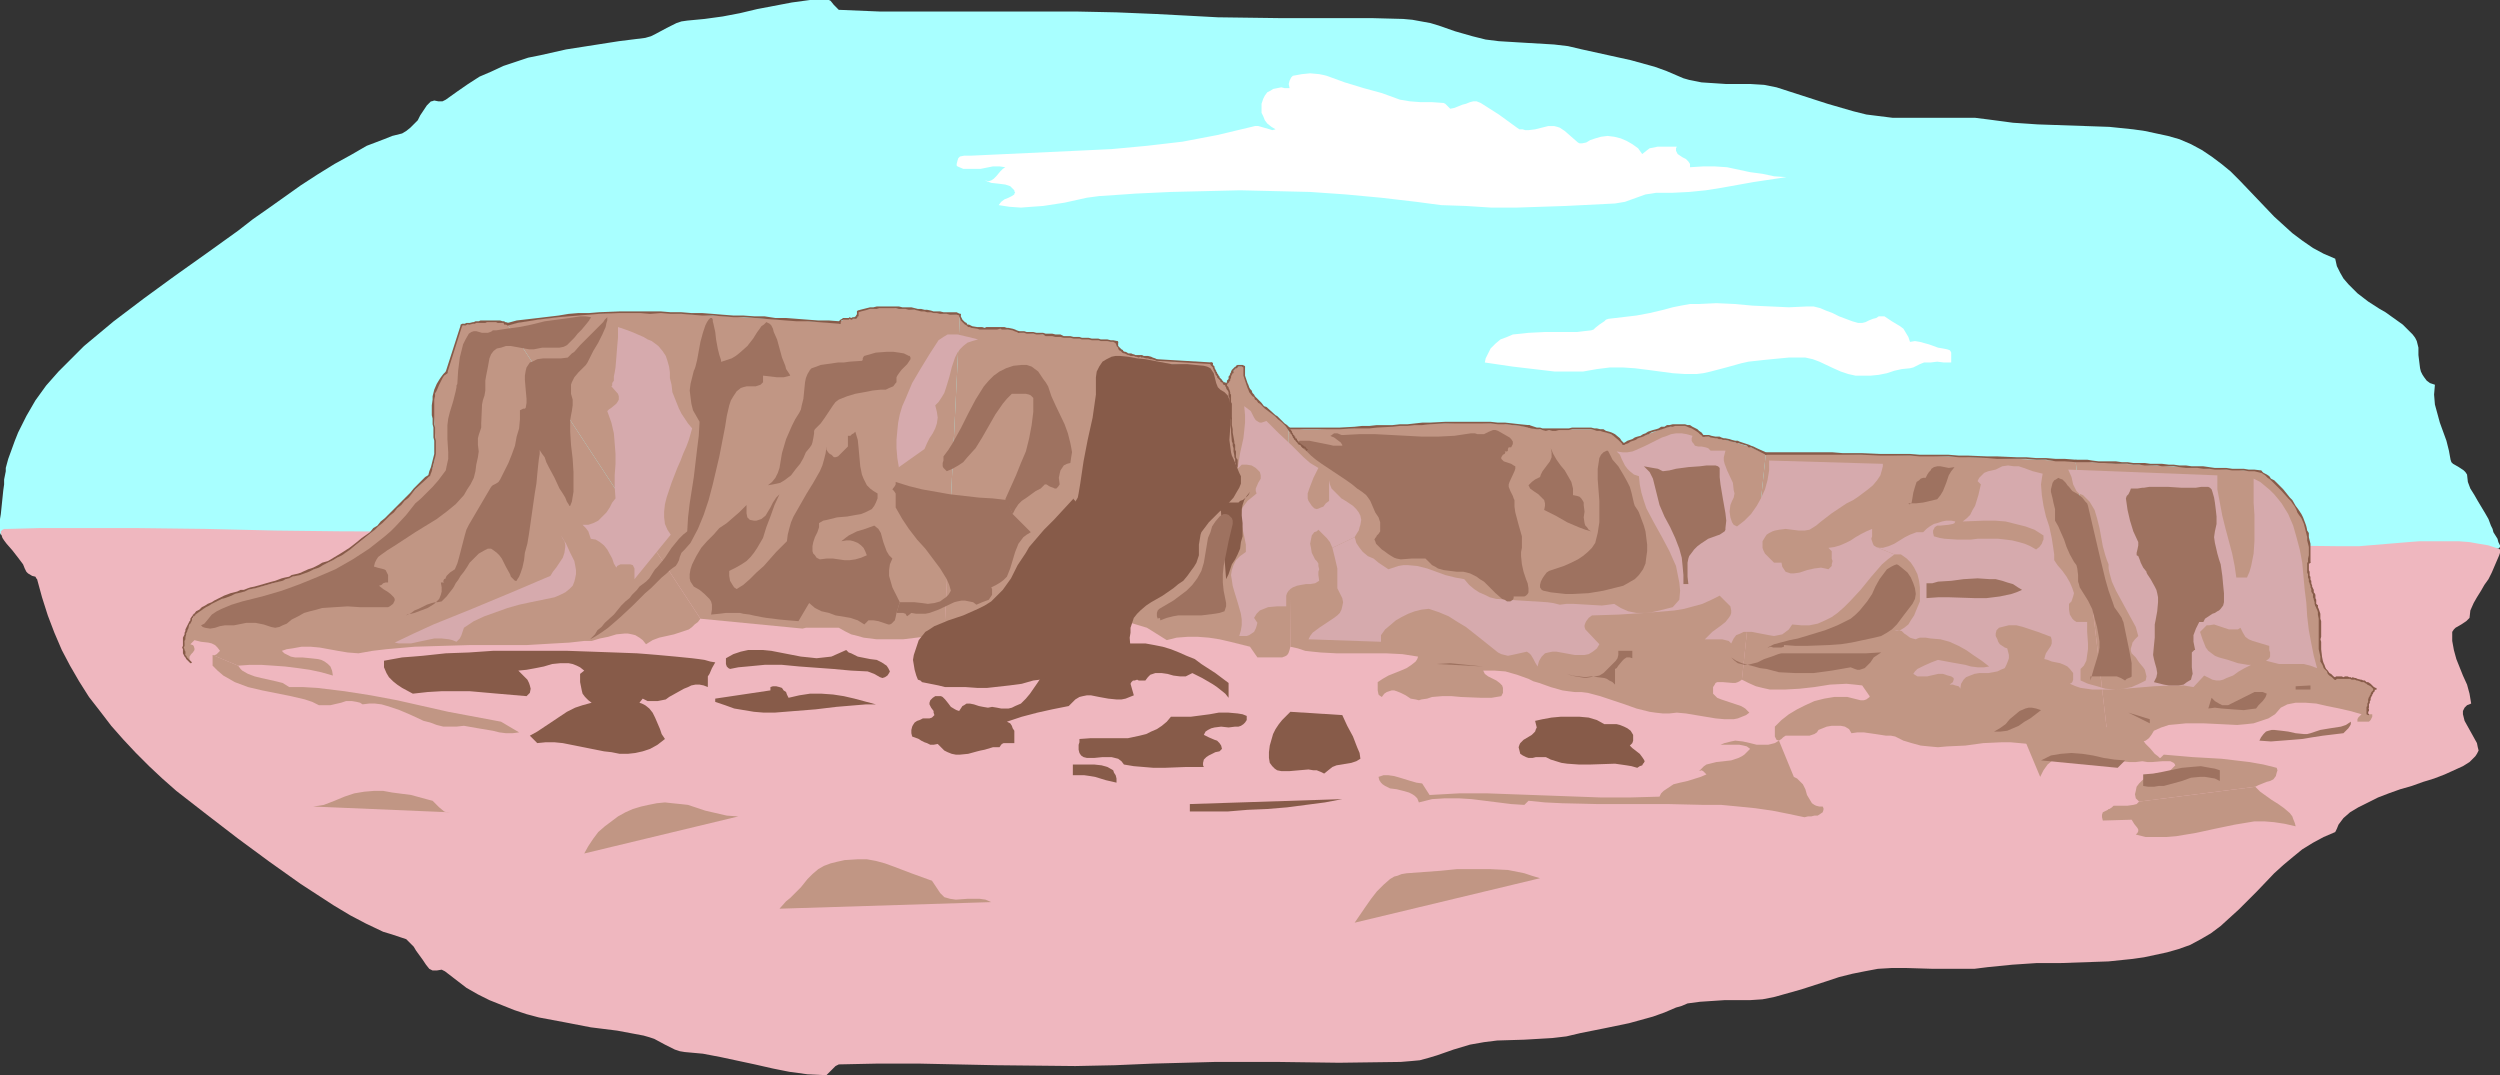 <?xml version="1.0" encoding="UTF-8" standalone="no"?>
<svg
   version="1.0"
   width="129.724mm"
   height="55.787mm"
   id="svg100"
   sodipodi:docname="Mesa 2.wmf"
   xmlns:inkscape="http://www.inkscape.org/namespaces/inkscape"
   xmlns:sodipodi="http://sodipodi.sourceforge.net/DTD/sodipodi-0.dtd"
   xmlns="http://www.w3.org/2000/svg"
   xmlns:svg="http://www.w3.org/2000/svg">
  <rect width="100%" height="100%" fill="#333333" stroke="none"/>
  <sodipodi:namedview
     id="namedview100"
     pagecolor="#ffffff"
     bordercolor="#000000"
     borderopacity="0.25"
     inkscape:showpageshadow="2"
     inkscape:pageopacity="0.0"
     inkscape:pagecheckerboard="0"
     inkscape:deskcolor="#d1d1d1"
     inkscape:document-units="mm" />
  <defs
     id="defs1">
    <pattern
       id="WMFhbasepattern"
       patternUnits="userSpaceOnUse"
       width="6"
       height="6"
       x="0"
       y="0" />
  </defs>
  <path
     style="fill:#a8ffff;fill-opacity:1;fill-rule:evenodd;stroke:none"
     d="m 241.107,106.151 248.864,1.454 0.323,-0.323 v -0.323 l -0.323,-0.646 -0.162,-0.646 -0.808,-1.293 -0.162,-0.646 -0.323,-0.646 -0.485,-1.293 -0.646,-1.131 -1.454,-2.424 -0.646,-1.131 -0.808,-1.293 -0.485,-1.293 -0.162,-1.454 -0.323,-0.485 -0.323,-0.323 -0.97,-0.646 -1.131,-0.646 -0.323,-0.323 -0.162,-0.485 -0.323,-1.777 -0.485,-1.939 -0.646,-1.777 -0.646,-1.777 -0.485,-1.777 -0.485,-1.777 -0.162,-1.939 0.162,-1.939 -0.97,-0.323 -0.646,-0.485 -0.485,-0.646 -0.323,-0.485 -0.323,-0.646 -0.162,-0.646 -0.162,-1.293 -0.162,-1.293 v -1.454 l -0.323,-1.293 -0.323,-0.646 -0.485,-0.646 -0.97,-0.969 -0.97,-0.969 -2.262,-1.616 -1.131,-0.808 -1.131,-0.646 -2.262,-1.454 -2.101,-1.616 -0.97,-0.969 -0.808,-0.808 -0.97,-1.131 -0.646,-1.131 -0.646,-1.293 -0.323,-1.454 -2.262,-0.969 -2.101,-1.131 -2.101,-1.454 -1.939,-1.454 -1.778,-1.616 -1.778,-1.616 -6.787,-7.109 -1.778,-1.777 -1.778,-1.454 -1.939,-1.454 -1.939,-1.293 -2.101,-1.131 -2.262,-0.969 -2.262,-0.646 -2.262,-0.485 -2.262,-0.485 -2.262,-0.323 -4.686,-0.485 -4.686,-0.162 -4.686,-0.162 -4.686,-0.162 -4.848,-0.323 -4.848,-0.646 -2.586,-0.323 h -2.747 -10.666 -2.747 l -2.586,-0.323 -2.586,-0.323 -2.586,-0.646 -5.01,-1.454 -5.01,-1.616 -5.01,-1.616 -2.424,-0.485 -2.586,-0.162 h -4.848 l -2.424,-0.162 -2.424,-0.162 -2.424,-0.485 -1.131,-0.323 -1.131,-0.485 -2.262,-0.969 -2.262,-0.808 -4.686,-1.293 -9.534,-2.1 -2.747,-0.646 -2.747,-0.323 -2.747,-0.162 -2.747,-0.162 -5.333,-0.323 -2.586,-0.323 -2.586,-0.646 -3.394,-0.969 -3.232,-1.131 -1.616,-0.485 -1.778,-0.323 -1.778,-0.323 -1.778,-0.162 -6.141,-0.162 h -5.979 -12.12 L 238.845,3.393 232.865,3.07 226.725,2.747 218.968,2.424 211.211,2.262 h -15.352 -15.514 -7.757 l -7.757,-0.323 h -0.323 L 164.185,1.616 163.539,0.969 162.893,0.162 162.569,0 h -0.323 -3.394 l -3.555,0.485 -3.394,0.646 -3.394,0.646 -3.394,0.808 -3.394,0.646 -3.555,0.485 -3.394,0.323 -1.131,0.162 -0.97,0.323 -1.939,0.969 -2.101,1.131 -0.97,0.485 -1.131,0.323 -5.171,0.646 -5.171,0.808 -5.171,0.808 -5.01,1.131 -2.424,0.485 -2.424,0.808 -2.424,0.808 -2.424,1.131 -2.262,0.969 -2.262,1.454 -2.101,1.454 -2.262,1.616 -0.323,0.162 -0.323,0.162 h -0.808 l -0.808,-0.162 -0.485,0.162 h -0.162 l -0.808,0.808 -0.646,0.969 -0.646,0.969 -0.485,0.969 -0.808,0.808 -0.646,0.646 -0.808,0.646 -0.808,0.485 -1.939,0.485 -1.616,0.646 -3.394,1.293 -3.07,1.777 -3.232,1.777 -3.394,2.1 -3.232,2.1 -6.141,4.362 -3.232,2.262 -2.909,2.262 -6.302,4.524 -6.141,4.362 -5.979,4.362 -5.979,4.524 -2.909,2.424 -2.909,2.424 -2.586,2.585 -2.424,2.424 -2.424,2.747 -2.101,2.908 -1.778,3.07 -1.616,3.231 -0.646,1.616 -0.646,1.777 -0.646,1.777 -0.485,1.777 v 0.162 0.485 L 0.97,93.226 0.808,94.034 v 0.969 L 0.646,96.134 0.162,100.819 0,101.789 v 0.969 1.454 0.323 l 0.162,0.323 z"
     id="path1" />
  <path
     style="fill:#efb7bf;fill-opacity:1;fill-rule:evenodd;stroke:none"
     d="m 274.72,208.263 1.939,-0.162 1.778,-0.162 1.778,-0.485 1.616,-0.485 3.232,-1.131 3.232,-0.969 2.747,-0.485 2.586,-0.323 5.333,-0.162 5.494,-0.323 2.747,-0.323 2.747,-0.646 2.424,-0.485 2.424,-0.485 4.686,-0.969 4.686,-1.293 2.262,-0.808 2.262,-0.969 1.131,-0.323 1.131,-0.485 2.424,-0.323 2.424,-0.162 2.424,-0.162 h 5.01 l 2.424,-0.162 2.424,-0.485 5.171,-1.454 5.01,-1.616 2.424,-0.808 2.586,-0.646 2.424,-0.485 2.586,-0.485 2.747,-0.162 h 2.747 l 5.333,0.162 h 5.333 2.747 l 2.586,-0.323 4.848,-0.485 4.848,-0.323 h 4.686 l 4.686,-0.162 4.686,-0.162 4.686,-0.485 2.262,-0.323 2.262,-0.485 2.262,-0.485 2.262,-0.646 2.262,-0.808 2.101,-1.131 1.939,-1.131 1.939,-1.454 1.778,-1.616 1.778,-1.616 3.555,-3.555 3.394,-3.555 1.778,-1.616 1.939,-1.616 1.778,-1.454 2.101,-1.293 2.101,-1.131 2.262,-0.969 0.323,-0.646 0.323,-0.808 0.485,-0.646 0.485,-0.646 1.293,-1.131 1.616,-0.969 1.939,-0.969 1.939,-0.969 2.101,-0.808 2.262,-0.808 2.262,-0.646 2.262,-0.808 2.101,-0.646 2.101,-0.808 1.778,-0.808 1.778,-0.808 1.293,-0.808 0.646,-0.646 0.485,-0.485 0.323,-0.485 0.323,-0.646 -0.162,-0.646 -0.162,-0.808 -0.808,-1.454 -0.808,-1.454 -0.808,-1.454 -0.162,-0.646 -0.162,-0.646 v -0.646 l 0.323,-0.646 0.485,-0.485 0.808,-0.323 -0.323,-1.939 -0.485,-1.777 -0.808,-1.777 -0.646,-1.616 -0.646,-1.616 -0.485,-1.777 -0.323,-1.777 v -0.969 -0.808 l 0.323,-0.485 0.323,-0.323 1.131,-0.646 0.97,-0.646 0.323,-0.323 0.323,-0.323 0.162,-1.454 0.646,-1.454 0.646,-1.131 0.808,-1.293 0.646,-1.131 0.808,-1.131 0.646,-1.293 0.485,-1.131 0.485,-1.131 0.485,-1.131 0.162,-0.485 v -0.323 -0.323 l -0.323,-0.162 -1.939,-0.646 -1.939,-0.323 -1.778,-0.323 -2.101,-0.162 h -3.878 -3.878 l -2.101,0.162 -1.939,0.162 -3.878,0.323 -3.878,0.323 h -4.04 l -352.126,-4.201 -6.141,0.485 -6.302,0.323 -6.464,0.162 -6.626,0.162 -6.626,0.162 H 67.549 L 53.974,104.051 40.4,103.728 26.987,103.566 H 20.523 14.059 7.757 l -6.141,0.162 H 0.808 l -0.323,0.162 -0.323,0.323 v 0.323 l 0.162,0.485 0.162,0.485 0.323,0.485 0.485,0.646 1.131,1.293 1.131,1.454 0.97,1.293 0.323,0.808 0.323,0.646 0.162,0.162 0.162,0.162 0.808,0.485 0.646,0.162 0.162,0.323 0.162,0.162 0.97,3.555 1.131,3.555 1.293,3.393 1.454,3.393 1.616,3.07 1.778,3.07 1.939,3.07 2.262,2.908 2.101,2.747 2.424,2.747 2.424,2.585 2.586,2.585 2.586,2.424 2.747,2.424 5.818,4.524 6.302,4.847 6.141,4.524 6.141,4.362 3.232,2.1 3.232,2.1 3.232,1.939 3.07,1.616 3.394,1.616 1.616,0.485 1.939,0.646 0.97,0.323 0.646,0.646 0.808,0.808 0.485,0.808 1.293,1.777 0.646,0.969 0.646,0.808 0.323,0.162 0.323,0.162 h 0.808 l 0.97,-0.162 0.323,0.162 0.323,0.162 2.101,1.616 2.101,1.616 2.262,1.293 2.262,1.131 2.424,0.969 2.424,0.969 2.424,0.808 2.424,0.646 5.171,0.969 5.01,0.969 5.171,0.646 5.171,0.969 1.131,0.323 0.97,0.323 2.101,1.131 1.939,0.969 0.97,0.323 0.97,0.162 3.555,0.323 3.394,0.646 6.787,1.454 3.555,0.808 3.232,0.646 3.555,0.485 3.394,0.162 h 0.323 l 0.323,-0.323 1.454,-1.454 0.323,-0.162 0.323,-0.162 7.757,-0.162 h 7.757 l 15.352,0.323 15.514,0.162 7.757,-0.162 7.595,-0.323 6.141,-0.162 5.979,-0.162 h 12.12 l 12.12,0.162 z"
     id="path2" />
  <path
     style="fill:#ffffff;fill-opacity:1;fill-rule:evenodd;stroke:none"
     d="m 277.79,39.585 4.848,0.646 4.848,0.162 5.01,0.323 h 4.848 l 4.848,-0.162 4.848,-0.162 9.696,-0.485 0.97,-0.162 0.97,-0.162 4.04,-1.454 1.131,-0.162 0.97,-0.162 h 3.232 l 3.232,-0.162 3.232,-0.323 3.07,-0.485 6.302,-1.131 3.232,-0.485 3.232,-0.485 -2.424,-0.162 -2.262,-0.485 -2.424,-0.323 -2.262,-0.485 -2.262,-0.485 -2.424,-0.162 h -2.262 l -2.586,0.162 V 32.475 32.152 l -0.323,-0.485 -0.485,-0.485 -0.646,-0.323 -0.485,-0.323 -0.485,-0.323 -0.323,-0.646 v -0.485 l 0.162,-0.323 h -1.939 -1.778 l -0.808,0.162 -0.808,0.162 -0.646,0.485 -0.808,0.646 -0.808,-1.131 -1.131,-0.808 -1.131,-0.646 -1.131,-0.485 -1.293,-0.323 -1.293,-0.162 -1.293,0.162 -1.131,0.323 -0.97,0.323 -0.808,0.485 -0.808,0.162 h -0.485 l -0.323,-0.162 -1.293,-1.131 -1.293,-1.131 -0.485,-0.323 -0.485,-0.323 -0.485,-0.162 -0.646,-0.162 h -1.131 l -1.293,0.323 -1.293,0.323 -1.293,0.162 h -0.646 l -0.485,-0.162 h -0.646 l -0.485,-0.323 -3.555,-2.585 -3.555,-2.262 -0.808,-0.323 h -0.646 l -0.646,0.162 -0.808,0.323 -0.646,0.162 -0.808,0.323 -0.808,0.323 -0.808,0.162 -0.162,-0.162 -0.808,-0.808 -0.323,-0.162 -2.262,-0.162 h -2.262 l -2.101,-0.162 -0.97,-0.162 -0.97,-0.162 -3.555,-1.293 -3.555,-0.969 -3.717,-1.131 -3.555,-1.293 -0.646,-0.162 -0.808,-0.162 -1.778,-0.162 -1.616,0.162 -1.778,0.323 -0.162,0.162 -0.162,0.162 -0.323,0.646 -0.162,0.646 0.162,0.808 h -0.97 l -0.646,-0.162 -0.808,0.162 -0.808,0.162 -0.485,0.323 -0.646,0.323 -0.485,0.646 -0.323,0.646 -0.323,0.969 v 0.808 0.969 l 0.323,0.646 0.323,0.808 0.485,0.646 0.808,0.646 0.808,0.485 -0.646,0.162 -0.485,-0.162 -1.131,-0.323 -1.131,-0.323 h -0.646 l -0.646,0.162 -3.394,0.808 -3.394,0.808 -3.394,0.646 -3.394,0.646 -6.949,0.808 -6.949,0.646 -6.787,0.323 -6.949,0.323 -6.949,0.323 -6.949,0.323 h -1.293 l -0.808,0.162 -0.323,0.323 -0.162,0.485 -0.162,0.646 v 0.323 l 0.162,0.162 1.131,0.485 h 1.131 1.131 1.131 l 2.424,-0.485 h 1.293 l 1.131,0.162 -0.485,0.323 -0.485,0.485 -0.808,0.969 -0.485,0.485 -0.485,0.323 -0.485,0.162 -0.808,-0.162 1.293,0.485 1.454,0.162 1.293,0.162 0.485,0.162 0.485,0.162 0.485,0.485 0.323,0.323 v 0.162 l 0.162,0.323 -0.162,0.162 v 0.162 l -0.485,0.323 -0.646,0.323 -0.808,0.323 -0.646,0.485 -0.485,0.646 2.101,0.323 2.262,0.162 2.101,-0.162 2.262,-0.162 4.202,-0.646 4.363,-0.969 2.424,-0.323 2.424,-0.162 2.424,-0.162 2.262,-0.162 6.949,-0.323 6.787,-0.162 6.787,-0.162 6.949,0.162 6.787,0.162 6.949,0.485 6.949,0.646 z"
     id="path3" />
  <path
     style="fill:#ffffff;fill-opacity:1;fill-rule:evenodd;stroke:none"
     d="m 344.369,70.767 -1.454,0.162 -1.454,0.323 -2.909,0.808 -3.07,0.808 -1.454,0.323 -1.293,0.162 h -2.262 l -2.424,-0.162 -2.424,-0.323 -2.424,-0.323 -2.586,-0.323 -2.424,-0.162 h -2.424 l -2.586,0.323 -2.747,0.485 h -2.747 -2.747 l -2.747,-0.323 -5.494,-0.646 -5.494,-0.808 0.162,-0.808 0.323,-0.646 0.646,-1.293 0.97,-0.969 0.97,-0.808 1.293,-0.485 1.131,-0.485 1.616,-0.162 1.454,-0.162 3.232,-0.162 h 6.302 l 1.293,-0.162 1.454,-0.162 0.485,-0.162 0.323,-0.323 0.808,-0.646 0.97,-0.646 0.323,-0.323 0.485,-0.162 2.747,-0.323 2.747,-0.323 2.586,-0.485 2.747,-0.646 1.778,-0.485 1.616,-0.323 1.778,-0.323 h 1.778 l 3.394,-0.162 3.555,0.162 3.555,0.323 3.555,0.162 3.555,0.162 3.555,-0.162 h 1.293 l 1.293,0.323 1.131,0.485 1.293,0.485 1.293,0.646 1.293,0.485 1.293,0.485 1.131,0.323 h 0.808 l 0.646,-0.162 0.646,-0.323 0.808,-0.323 0.646,-0.162 0.485,-0.323 h 0.646 0.485 l 1.454,0.969 1.616,0.969 0.646,0.485 0.485,0.808 0.485,0.808 0.323,0.969 0.97,-0.162 0.97,0.162 1.778,0.485 1.778,0.646 0.97,0.162 0.808,0.162 0.485,0.162 0.162,0.162 0.162,0.323 v 0.646 0.485 0.808 h -1.454 l -1.293,-0.162 -1.293,0.162 h -1.293 l -0.808,0.323 -0.646,0.323 -0.646,0.323 -0.646,0.162 -1.616,0.162 -1.454,0.323 -1.454,0.485 -1.616,0.323 -1.616,0.162 h -1.454 -1.454 l -1.454,-0.323 -1.454,-0.485 -1.454,-0.646 -2.747,-1.293 -1.293,-0.485 -1.454,-0.323 h -1.616 -1.616 l -3.394,0.323 -1.616,0.162 -1.454,0.162 h -0.323 z"
     id="path4" />
  <path
     style="fill:#c19684;fill-opacity:1;fill-rule:evenodd;stroke:none"
     d="m 137.36,121.339 -0.485,0.646 -0.646,0.485 -0.485,0.485 -0.646,0.485 -1.454,0.485 -1.454,0.485 -1.454,0.323 -1.454,0.323 -1.293,0.485 -1.293,0.808 -0.646,-0.808 -0.646,-0.485 -0.808,-0.485 -0.646,-0.162 -0.808,-0.162 h -0.646 l -1.616,0.162 -1.616,0.485 -0.808,0.162 -0.808,0.162 -1.616,0.485 h -1.454 l -2.909,0.323 -2.909,0.162 -5.494,0.323 h -5.494 -5.656 l -5.494,0.162 -5.333,0.162 -5.494,0.485 -2.747,0.323 -2.747,0.485 -2.101,-0.162 -1.939,-0.323 -1.778,-0.323 -1.778,-0.323 -1.778,-0.162 h -1.778 l -1.778,0.323 -1.131,0.162 -0.97,0.323 0.485,0.485 0.646,0.323 0.646,0.323 0.808,0.162 h 1.454 l 1.616,0.162 1.454,0.162 0.646,0.162 0.646,0.323 0.646,0.485 0.485,0.485 0.323,0.808 0.162,0.969 -2.262,-0.646 -2.262,-0.485 -2.262,-0.323 -2.586,-0.323 -2.262,-0.162 -2.424,-0.162 h -2.262 l -2.262,0.162 v 0 l -5.01,-2.1 h 0.485 l 0.323,-0.162 0.646,-0.646 -0.485,-0.646 -0.485,-0.485 -0.646,-0.323 -0.646,-0.162 -1.454,-0.162 -0.646,-0.162 -0.646,-0.162 -0.808,0.808 0.485,0.162 0.162,0.162 0.162,0.485 v 0.323 l -0.323,0.485 -0.323,0.323 -0.323,0.485 v 0.485 0.323 l 0.162,0.323 -0.323,-0.485 -0.485,-0.485 -0.162,-0.485 -0.162,-0.485 -0.162,-1.293 0.162,-1.293 0.323,-1.131 0.485,-1.293 0.485,-1.293 0.646,-0.969 1.131,-0.969 1.131,-0.808 2.424,-1.293 2.586,-0.969 2.586,-0.808 5.494,-1.454 2.586,-0.808 2.586,-0.969 2.101,-0.646 1.778,-0.808 1.778,-0.808 1.778,-0.969 1.778,-1.131 1.616,-1.131 3.232,-2.585 2.909,-2.747 2.909,-2.747 2.909,-3.07 2.747,-2.747 0.646,-1.454 0.323,-1.293 0.162,-1.293 V 87.894 85.309 l -0.162,-2.585 -0.162,-2.424 v -1.293 l 0.162,-1.131 0.323,-1.293 0.485,-1.131 0.646,-1.293 0.97,-1.131 2.909,-9.209 1.131,-0.162 1.131,-0.323 2.424,-0.162 1.293,-0.162 1.131,0.162 1.131,0.162 0.808,0.323 z"
     id="path5" />
  <path
     style="fill:#c19684;fill-opacity:1;fill-rule:evenodd;stroke:none"
     d="m 185.193,124.409 -2.747,0.323 -5.333,0.646 h -2.586 -2.586 l -2.586,-0.323 -1.131,-0.323 -1.293,-0.323 -1.293,-0.646 -1.131,-0.646 h -1.939 -1.939 -2.586 l -0.646,0.162 -20.038,-1.939 -37.814,-57.68 4.04,-0.808 3.878,-0.485 4.04,-0.485 4.04,-0.323 4.04,-0.162 4.04,-0.162 8.08,0.162 8.08,0.485 8.242,0.485 8.242,0.485 8.403,0.485 0.162,-0.323 0.323,-0.162 0.485,-0.323 h 0.646 1.131 l 0.485,-0.162 0.323,-0.162 v -0.323 -0.323 -0.485 l 1.293,-0.323 1.293,-0.162 2.424,-0.323 2.424,0.162 2.586,0.162 5.01,0.646 2.586,0.323 2.424,0.162 v -0.162 z"
     id="path6" />
  <path
     style="fill:#c19684;fill-opacity:1;fill-rule:evenodd;stroke:none"
     d="m 226.886,71.252 -3.555,-0.485 -1.778,-0.323 -1.778,-0.485 -0.485,0.323 -0.162,0.323 -0.162,0.485 v 0.485 l 0.162,0.969 v 0.969 h -0.485 l -0.323,0.162 -0.323,0.323 -0.323,0.162 0.485,1.454 1.293,2.747 0.646,1.616 0.485,1.454 v 0.646 0.646 l -0.162,0.808 -0.323,0.646 -0.323,0.808 -0.646,0.646 0.646,0.808 -0.485,5.493 -0.162,2.908 -0.323,2.747 -0.646,2.747 -0.646,2.747 -0.485,1.131 -0.646,1.293 -0.646,1.131 -0.646,1.131 -0.808,0.323 -0.646,0.162 h -0.808 -0.808 l -1.616,-0.323 -1.616,-0.485 -1.616,-0.323 h -0.808 l -0.646,0.162 -0.808,0.323 -0.808,0.323 -0.646,0.646 -0.485,0.808 0.646,1.616 0.162,0.808 0.162,0.808 -0.162,0.646 -0.162,0.646 -0.485,0.646 -0.808,0.485 h -1.131 l -0.97,0.162 -0.808,0.485 -0.323,0.323 -0.485,0.485 0.97,0.646 0.808,0.485 0.97,0.323 1.131,0.323 2.101,0.485 1.939,0.646 -0.162,0.323 -0.323,0.485 -0.323,0.162 h -0.485 -0.808 l -0.97,-0.485 -2.101,-0.808 -0.97,-0.323 -0.97,-0.162 h -1.616 l -1.454,0.323 -1.454,0.323 -0.485,0.485 -0.646,0.323 0.485,0.485 0.485,0.162 0.646,0.162 h 1.293 l 0.808,-0.162 1.293,0.162 -1.778,0.323 -1.778,0.323 -1.616,0.162 -1.778,0.162 -1.778,0.162 -1.616,0.485 -1.616,0.808 -0.808,0.646 -0.808,0.485 3.07,-62.851 v 0.162 l 0.323,0.808 0.323,0.646 0.485,0.485 0.646,0.323 0.646,0.162 0.808,0.162 1.616,0.162 h 1.778 1.778 l 1.616,0.162 0.808,0.162 0.646,0.323 19.23,1.939 0.162,0.646 0.323,0.485 0.323,0.485 0.323,0.323 0.97,0.323 1.131,0.323 1.131,0.323 1.293,0.162 1.131,0.162 1.131,0.323 z"
     id="path7" />
  <path
     style="fill:#c19684;fill-opacity:1;fill-rule:evenodd;stroke:none"
     d="m 253.065,126.832 -0.162,0.646 -0.162,0.485 -0.162,0.323 -0.323,0.323 -0.808,0.323 h -0.97 -1.939 -0.97 -0.97 l -1.454,-2.1 -3.878,-0.969 -2.101,-0.485 -2.101,-0.323 -2.101,-0.162 h -2.101 l -2.101,0.162 -1.939,0.485 -1.293,-0.808 -1.293,-0.808 -1.293,-0.808 -1.616,-0.485 -1.616,-0.485 -2.909,-0.646 -1.454,-0.162 0.323,-0.162 0.323,-0.323 v -0.808 -0.808 -0.808 l 3.232,-0.969 3.07,-1.293 2.909,-1.616 1.454,-0.969 1.454,-0.969 -0.323,-0.485 -0.162,-0.485 v -0.485 l 0.162,-0.646 0.485,-0.969 0.485,-1.131 0.646,-1.131 0.162,-0.485 v -0.485 l -0.162,-0.485 -0.162,-0.646 -0.485,-0.485 -0.646,-0.485 0.646,-1.454 0.808,-1.293 0.808,-1.131 1.131,-1.293 0.808,0.162 0.646,0.162 1.293,-0.162 1.293,-0.162 1.131,-0.646 0.97,-0.646 1.131,-0.808 0.97,-0.646 0.97,-0.808 v -1.293 -1.454 l -0.323,-0.485 -0.485,-0.323 -0.485,-0.162 h -0.323 l -0.485,0.162 h -2.262 l 0.323,-1.293 0.162,-1.454 0.808,-2.585 0.162,-1.293 v -1.293 l -0.162,-1.454 -0.485,-1.293 0.162,-0.808 0.323,-0.969 0.162,-0.808 v -0.969 l -2.909,-1.454 v -0.323 l 0.162,-0.485 0.323,-0.485 0.323,-0.808 v -0.323 -0.485 l -1.454,-1.293 -4.686,-0.485 -4.686,-0.323 v -0.646 l 10.827,0.646 0.485,1.131 0.485,1.131 0.808,1.131 0.485,0.485 0.485,0.485 0.485,-0.646 0.162,-0.646 0.323,-0.646 0.323,-0.646 0.323,-0.485 0.485,-0.485 0.646,-0.162 h 0.323 0.485 v 1.293 l 0.162,0.969 0.323,0.969 0.485,0.969 0.323,0.808 0.485,0.646 1.131,1.293 1.293,1.293 1.454,1.131 1.616,1.293 1.454,1.454 z"
     id="path8" />
  <path
     style="fill:#c19684;fill-opacity:1;fill-rule:evenodd;stroke:none"
     d="m 341.622,133.295 -0.485,0.323 -0.323,0.162 -0.485,0.162 h -0.485 l -1.939,-0.162 h -0.808 -0.323 l -0.323,0.162 -0.162,0.323 -0.323,0.485 v 0.485 0.808 l 0.808,0.808 0.808,0.323 1.939,0.646 0.97,0.323 0.97,0.323 0.808,0.485 0.808,0.808 -0.646,0.485 -0.808,0.323 -0.808,0.323 -0.808,0.162 h -1.778 l -1.778,-0.162 -1.939,-0.323 -0.97,-0.162 -0.97,-0.162 -1.939,-0.323 -1.778,-0.162 -1.454,0.162 h -1.293 l -1.454,-0.162 -1.131,-0.162 -2.586,-0.646 -2.262,-0.808 -2.424,-0.808 -2.424,-0.808 -2.424,-0.646 -1.293,-0.162 h -1.293 l -1.293,-0.162 -1.131,-0.162 -2.262,-0.646 -2.262,-0.808 -1.131,-0.323 -0.97,-0.485 -2.262,-0.808 -2.262,-0.646 -2.101,-0.162 h -1.131 -1.131 l 0.162,0.323 0.162,0.323 0.646,0.485 1.616,0.808 0.646,0.485 0.485,0.485 0.162,0.485 v 0.485 0.485 l -0.323,0.646 -1.939,0.323 h -1.939 l -4.04,-0.162 -1.778,-0.162 h -1.939 l -1.939,0.162 -0.97,0.323 -1.131,0.162 -0.485,0.162 -0.646,-0.162 -0.97,-0.162 -0.97,-0.646 -0.97,-0.485 -0.808,-0.323 -0.485,-0.162 h -0.485 l -0.485,0.162 -0.485,0.162 -0.485,0.323 -0.485,0.646 -0.485,-0.323 -0.162,-0.162 -0.162,-0.808 v -0.485 -1.131 l 0.97,-0.646 1.131,-0.646 2.424,-0.969 1.131,-0.485 0.97,-0.646 0.808,-0.646 0.323,-0.485 0.162,-0.485 -3.07,-0.485 -3.232,-0.162 h -6.464 -3.232 l -3.07,-0.162 -1.616,-0.162 -1.454,-0.162 -1.454,-0.485 -1.454,-0.323 -0.323,-42.816 2.909,0.162 h 2.909 l 5.818,-0.162 5.818,-0.323 5.979,-0.323 5.818,-0.323 5.979,-0.162 5.979,0.162 2.909,0.323 2.909,0.323 1.131,0.323 1.131,0.162 1.293,0.162 h 1.293 l 2.424,-0.162 h 2.586 2.424 l 1.293,0.162 1.131,0.162 1.131,0.485 0.97,0.485 0.97,0.646 0.808,0.969 1.939,-0.808 2.101,-0.808 2.101,-0.808 1.939,-0.808 1.131,-0.162 0.97,-0.323 h 0.97 l 0.97,0.162 0.97,0.162 0.97,0.485 0.808,0.485 0.808,0.808 3.232,0.485 3.07,0.808 3.07,0.969 2.909,1.293 z"
     id="path9" />
  <path
     style="fill:#c19684;fill-opacity:1;fill-rule:evenodd;stroke:none"
     d="m 419.513,157.207 -0.323,-0.323 -0.323,-0.323 -0.162,-0.808 0.162,-0.646 0.162,-0.808 0.485,-0.646 0.646,-0.646 0.646,-0.485 0.808,-0.323 0.808,0.162 h 0.646 l 0.646,-0.162 0.646,-0.323 0.646,-0.323 0.485,-0.323 1.131,-1.131 -0.162,-0.323 -0.162,-0.162 -0.646,-0.323 h -0.646 -0.97 l -1.939,0.162 h -0.97 l -0.97,-0.162 -1.293,0.162 h -1.293 l -2.909,-0.323 -2.909,-0.485 -2.909,-0.485 -1.454,-0.162 h -1.293 l -1.293,0.162 -1.131,0.323 -1.131,0.646 -0.97,0.808 -0.808,1.131 -0.323,0.646 -0.323,0.646 -3.717,-8.886 21.816,-1.131 0.162,0.162 0.162,0.323 0.646,0.969 0.808,0.969 0.808,1.131 0.97,0.969 0.808,0.969 0.646,0.485 0.323,0.323 h 0.162 l 0.646,-0.646 5.656,0.485 5.656,0.323 2.747,0.323 2.747,0.323 2.747,0.485 2.586,0.646 0.162,0.485 -0.162,0.485 -0.162,0.646 -0.485,0.646 -0.646,0.323 -0.646,0.162 -0.808,0.323 -0.808,0.323 -0.646,0.323 z"
     id="path10" />
  <path
     style="fill:#c19684;fill-opacity:1;fill-rule:evenodd;stroke:none"
     d="m 442.299,154.299 0.97,0.969 1.131,0.808 1.131,0.808 1.293,0.808 1.131,0.808 1.131,0.969 0.485,0.646 0.162,0.485 0.323,0.808 0.162,0.646 -2.101,-0.485 -2.101,-0.323 -1.939,-0.162 h -1.939 l -1.939,0.323 -1.939,0.323 -3.878,0.808 -3.717,0.808 -3.878,0.646 -1.939,0.162 h -1.939 -2.101 l -1.939,-0.485 0.323,-0.323 0.162,-0.323 v -0.323 l -0.162,-0.323 -0.646,-0.808 -0.485,-0.808 -5.656,0.162 -0.162,-0.646 v -0.485 l 0.162,-0.485 0.323,-0.162 0.646,-0.323 0.162,-0.162 h 0.162 l 0.485,-0.323 0.323,-0.323 h 1.293 0.646 0.808 l 1.131,-0.162 0.646,-0.162 0.485,-0.485 z"
     id="path11" />
  <path
     style="fill:#c19684;fill-opacity:1;fill-rule:evenodd;stroke:none"
     d="m 351.803,152.36 0.646,0.323 0.323,0.323 0.808,0.808 0.485,0.969 0.323,1.131 0.485,0.808 0.485,0.808 0.485,0.323 0.323,0.162 0.646,0.162 h 0.646 l 0.162,0.323 v 0.323 l -0.162,0.485 -0.485,0.323 -0.485,0.323 h -0.646 l -0.646,0.162 H 354.55 l -0.646,0.162 -3.07,-0.646 -3.232,-0.646 -3.394,-0.485 -3.232,-0.323 -3.394,-0.323 h -3.394 l -6.949,-0.162 h -13.898 l -6.949,-0.162 -3.394,-0.162 -3.232,-0.323 -0.808,0.808 -2.586,-0.162 -2.586,-0.323 -2.586,-0.323 -2.586,-0.323 -2.586,-0.162 h -2.586 l -2.586,0.162 -1.293,0.323 -1.293,0.323 -0.323,-0.808 -0.485,-0.485 -0.485,-0.323 -0.646,-0.323 -1.131,-0.323 -1.293,-0.323 -1.293,-0.162 -0.97,-0.485 -0.485,-0.323 -0.323,-0.323 -0.323,-0.485 -0.162,-0.646 0.97,-0.323 h 0.97 l 1.131,0.162 1.131,0.323 2.101,0.646 1.131,0.323 1.131,0.162 1.454,2.262 5.818,-0.323 h 5.494 l 22.301,0.808 h 5.656 l 5.818,-0.162 0.323,-0.646 0.485,-0.485 0.97,-0.646 0.97,-0.646 1.293,-0.323 1.454,-0.323 2.586,-0.808 1.131,-0.485 -0.323,-0.323 -0.323,-0.323 -0.323,-0.162 -0.485,0.162 0.485,-0.485 0.485,-0.485 0.485,-0.323 0.646,-0.162 1.293,-0.323 1.454,-0.162 1.454,-0.162 1.454,-0.485 0.646,-0.323 0.485,-0.323 0.646,-0.646 0.485,-0.485 -0.646,-0.485 -0.646,-0.162 -0.808,-0.162 h -0.646 -1.616 -1.454 l 0.808,-0.323 0.646,-0.162 0.646,-0.162 0.808,-0.162 1.454,0.162 1.454,0.323 1.293,0.323 h 1.454 0.808 l 0.646,-0.162 0.646,-0.162 0.808,-0.485 z"
     id="path12" />
  <path
     style="fill:#c19684;fill-opacity:1;fill-rule:evenodd;stroke:none"
     d="m 413.211,143.312 -0.808,0.323 -0.808,0.323 -1.778,0.162 h -1.939 l -1.939,-0.162 -1.778,0.162 -0.97,0.162 -0.646,0.162 -0.808,0.323 -0.808,0.323 -0.646,0.485 -0.646,0.808 -1.778,-0.485 -1.778,-0.162 -1.778,-0.162 h -1.778 l -3.555,0.162 -3.555,0.485 -3.555,0.162 -1.778,0.162 -1.778,-0.162 -1.616,-0.162 -1.778,-0.485 -1.616,-0.485 -1.616,-0.808 -0.808,-0.162 h -0.97 l -2.101,-0.323 -2.262,-0.323 h -1.293 l -1.131,0.162 -0.485,-0.808 -0.808,-0.485 -0.808,-0.162 h -0.97 -0.808 l -0.97,0.162 -0.808,0.323 -0.808,0.323 -0.323,0.485 -0.485,0.323 -0.485,0.162 -0.485,0.162 h -0.97 -0.97 -1.131 -1.131 -0.485 l -0.485,0.323 -0.323,0.323 -0.485,0.323 -0.485,-0.162 -0.162,-0.323 -0.162,-0.323 v -0.485 -0.323 -1.131 l 1.293,-1.293 1.454,-1.131 1.616,-0.969 1.616,-0.808 1.778,-0.808 1.939,-0.485 1.939,-0.323 h 1.939 0.646 l 0.646,0.162 1.293,0.323 0.646,0.162 h 0.646 l 0.485,-0.162 0.646,-0.485 v -0.162 l -1.454,-2.1 -1.454,-0.162 -1.616,-0.162 -3.232,0.162 -3.07,0.485 -2.909,0.323 -2.909,0.162 h -1.454 -1.454 l -1.454,-0.323 -1.293,-0.323 -1.454,-0.646 -1.293,-0.646 4.686,-44.27 h 15.029 l 15.19,0.323 15.19,0.485 15.352,0.646 z"
     id="path13" />
  <path
     style="fill:#c19684;fill-opacity:1;fill-rule:evenodd;stroke:none"
     d="m 413.211,143.312 h 0.646 0.646 l 0.646,0.162 0.646,0.162 1.131,0.646 0.646,0.323 0.485,0.323 1.293,0.485 0.485,0.162 0.485,-0.162 0.485,-0.162 0.646,-0.485 0.485,-0.646 0.485,-0.808 1.454,-0.646 1.454,-0.485 1.778,-0.162 1.616,-0.162 h 3.394 l 3.394,0.162 3.232,0.162 1.778,-0.162 1.454,-0.162 1.454,-0.485 1.454,-0.485 1.293,-0.808 1.131,-1.293 0.646,-0.323 0.646,-0.323 0.808,-0.162 0.808,-0.162 h 0.97 0.97 l 2.101,0.162 2.101,0.485 2.424,0.485 2.101,0.485 2.262,0.646 -0.323,0.323 -0.323,0.323 -0.162,0.323 v 0.485 h 2.262 l 0.323,-0.323 0.162,-0.323 0.162,-0.323 v -0.485 h -0.808 v -0.323 -0.646 l 0.162,-1.293 0.485,-1.454 0.323,-0.646 0.485,-0.646 -0.808,-0.646 -0.97,-0.485 -0.808,-0.323 -0.97,-0.323 -0.97,-0.162 -1.131,-0.162 h -1.131 l -1.131,0.162 -0.808,-0.646 -0.646,-0.808 -0.485,-0.646 -0.485,-0.808 -0.162,-0.969 -0.162,-0.969 -0.162,-1.777 v -4.039 l -0.162,-1.939 -0.323,-0.808 -0.323,-0.969 -0.485,-2.1 -0.485,-2.262 -0.323,-1.131 -0.162,-0.969 v -1.131 -0.808 l 0.162,-1.454 v -1.454 l -0.162,-1.293 -0.162,-1.293 -0.323,-1.293 -0.485,-1.293 -0.646,-1.293 -0.646,-1.131 -1.454,-2.1 -1.778,-1.939 -1.939,-1.777 -1.939,-1.616 -18.099,-0.969 -18.261,-0.969 z"
     id="path14" />
  <path
     style="fill:#c19684;fill-opacity:1;fill-rule:evenodd;stroke:none"
     d="m 46.702,130.548 0.485,0.646 0.323,0.323 1.131,0.646 1.293,0.485 1.293,0.323 1.454,0.323 1.454,0.323 1.293,0.323 1.293,0.808 h 2.747 l 2.747,0.162 5.333,0.646 5.171,0.808 5.171,0.969 5.01,1.131 5.01,1.131 5.171,0.969 5.171,0.969 3.555,2.1 -1.293,0.162 h -1.293 l -1.293,-0.162 -1.293,-0.323 -2.909,-0.485 -2.747,-0.485 -1.454,0.162 H 88.234 86.941 l -1.293,-0.323 -1.293,-0.485 -1.293,-0.323 -2.424,-1.131 -2.262,-0.969 -2.424,-0.808 -1.131,-0.323 -1.293,-0.162 h -1.131 l -1.293,0.162 -0.485,-0.323 -0.646,-0.162 -0.97,-0.162 h -1.131 l -0.97,0.323 -2.101,0.485 h -1.131 -1.131 l -1.293,-0.646 -1.454,-0.485 -2.747,-0.646 -5.656,-1.131 -2.747,-0.646 -1.293,-0.485 -1.293,-0.485 -1.131,-0.646 -1.131,-0.646 -1.131,-0.969 -0.97,-0.969 v -2.1 z"
     id="path15" />
  <path
     style="fill:#9e7260;fill-opacity:1;fill-rule:evenodd;stroke:none"
     d="m 453.126,134.426 v 0.808 h -2.909 v -0.646 z"
     id="path16" />
  <path
     style="fill:#9e7260;fill-opacity:1;fill-rule:evenodd;stroke:none"
     d="m 442.46,138.95 -1.293,0.162 -1.131,0.162 -2.262,-0.162 -2.101,-0.162 -1.293,-0.162 -1.293,0.162 0.646,-2.1 0.646,0.646 0.808,0.485 0.646,0.323 h 0.646 0.485 l 0.646,-0.323 1.293,-0.646 1.293,-0.646 1.293,-0.646 0.646,-0.323 h 0.808 0.808 l 0.808,0.323 -0.162,0.485 -0.162,0.323 -0.485,0.646 -0.808,0.808 z"
     id="path17" />
  <path
     style="fill:#9e7260;fill-opacity:1;fill-rule:evenodd;stroke:none"
     d="m 417.412,139.758 4.202,1.293 v 0.808 z"
     id="path18" />
  <path
     style="fill:#9e7260;fill-opacity:1;fill-rule:evenodd;stroke:none"
     d="m 391.072,143.474 1.131,-0.646 1.131,-0.808 0.808,-0.969 0.97,-0.808 0.97,-0.808 1.131,-0.485 0.646,-0.162 h 0.646 l 0.808,0.162 0.97,0.323 -2.101,1.616 -1.131,0.646 -1.131,0.808 -1.131,0.485 -1.131,0.485 -1.293,0.162 z"
     id="path19" />
  <path
     style="fill:#9e7260;fill-opacity:1;fill-rule:evenodd;stroke:none"
     d="m 388.001,122.147 -0.323,-0.162 -0.162,-0.162 -0.162,-0.646 -0.162,-0.485 v -0.646 l 0.646,-0.323 0.646,-0.323 1.454,-0.323 1.616,-0.162 0.646,-0.162 0.646,-0.162 0.485,0.485 0.162,0.485 v 0.485 0.485 l -0.162,0.485 -0.323,0.485 -0.808,0.646 -0.97,0.646 -1.131,0.162 h -0.646 l -0.485,-0.162 -0.485,-0.162 z"
     id="path20" />
  <path
     style="fill:#9e7260;fill-opacity:1;fill-rule:evenodd;stroke:none"
     d="m 379.921,97.911 -2.747,0.646 -1.454,0.162 h -1.454 l 0.162,0.162 h 0.162 l 0.162,-0.162 0.162,-0.162 0.162,-0.969 0.162,-0.969 0.323,-1.131 0.323,-0.969 0.485,-0.323 0.323,-0.323 0.485,-0.162 h 0.485 l 0.323,-0.646 0.323,-0.485 0.323,-0.323 0.162,-0.323 0.485,-0.323 0.646,-0.162 h 0.646 l 0.808,0.162 0.808,0.162 1.131,-0.162 -0.646,0.808 -0.485,0.808 -0.485,1.454 -0.646,1.616 -0.485,0.808 z"
     id="path21" />
  <path
     style="fill:#9e7260;fill-opacity:1;fill-rule:evenodd;stroke:none"
     d="m 362.953,130.871 -3.717,0.646 -3.555,0.485 h -3.555 l -3.232,-0.162 -2.424,-0.646 -1.293,-0.162 -1.131,-0.323 -1.293,-0.323 -1.131,-0.323 -1.131,-0.485 -0.97,-0.646 0.646,0.646 0.646,0.485 0.646,0.162 0.646,0.162 h 0.646 l 0.646,-0.162 1.293,-0.323 1.293,-0.646 1.454,-0.485 1.293,-0.485 0.646,-0.162 h 0.808 10.666 5.171 l 2.586,-0.162 h 2.262 -0.646 -0.646 -0.646 l -0.485,0.323 -0.97,0.646 -0.646,0.969 -0.808,0.808 -0.323,0.323 -0.485,0.162 -0.485,0.162 h -0.485 l -0.485,-0.162 z"
     id="path22" />
  <path
     style="fill:#9e7260;fill-opacity:1;fill-rule:evenodd;stroke:none"
     d="m 320.129,129.094 -0.485,-0.162 h -0.646 l -0.485,0.323 -0.323,0.323 -0.808,0.969 -0.323,0.485 -0.323,0.162 v 3.07 l -0.485,-0.485 -0.646,-0.323 -0.485,-0.323 -0.485,-0.162 -1.293,-0.162 -1.293,-0.162 -1.131,0.162 -1.293,-0.162 -1.293,-0.162 -0.485,-0.162 -0.485,-0.162 0.808,0.323 0.808,0.162 0.97,0.162 0.97,0.162 0.97,-0.162 0.97,-0.162 0.808,-0.162 0.808,-0.485 0.485,-0.485 0.485,-0.485 0.97,-0.969 0.485,-0.485 0.323,-0.485 0.162,-0.646 v -0.808 h 2.747 z"
     id="path23" />
  <path
     style="fill:#9e7260;fill-opacity:1;fill-rule:evenodd;stroke:none"
     d="m 312.049,104.212 -1.131,-0.323 -1.293,-0.485 -2.262,-0.969 -2.262,-1.293 -2.262,-1.131 0.162,-0.808 v -0.485 l -0.162,-0.646 -0.323,-0.323 -0.808,-0.808 -0.97,-0.646 -0.646,-0.485 -0.162,-0.323 -0.162,-0.323 0.323,-0.323 0.323,-0.323 0.646,-0.485 0.97,-0.485 0.162,-0.485 0.323,-0.646 0.97,-1.293 0.485,-0.646 0.323,-0.808 v -0.969 l -0.162,-0.808 0.485,1.131 0.646,1.131 0.808,1.131 0.808,0.969 0.646,1.131 0.646,1.131 0.323,1.293 v 0.646 0.646 l 0.808,0.162 0.485,0.162 0.323,0.323 0.323,0.485 0.162,0.323 v 0.485 l 0.162,1.293 -0.162,1.131 0.162,1.131 0.162,0.485 0.323,0.323 0.323,0.485 z"
     id="path24" />
  <path
     style="fill:#9e7260;fill-opacity:1;fill-rule:evenodd;stroke:none"
     d="m 281.668,130.225 9.211,0.485 -6.464,-0.646 z"
     id="path25" />
  <path
     style="fill:#875b49;fill-opacity:1;fill-rule:evenodd;stroke:none"
     d="m 332.249,111.806 -0.162,-0.485 v -0.485 l 0.162,-0.646 0.162,-0.485 0.323,-0.485 0.323,-0.323 h 0.485 l 0.808,0.162 0.646,-0.162 h 0.808 l 0.646,0.162 0.646,0.323 1.131,0.485 1.131,0.485 -0.808,0.323 -0.646,0.323 -1.778,0.646 -0.97,0.162 -0.97,0.162 h -0.97 z"
     id="path26" />
  <path
     style="fill:#875b49;fill-opacity:1;fill-rule:evenodd;stroke:none"
     d="m 321.099,150.583 -1.131,-0.323 -0.97,-0.162 -2.262,-0.323 -4.848,0.162 h -2.262 l -2.262,-0.162 -1.131,-0.162 -2.101,-0.646 -0.97,-0.485 h -1.939 l -0.646,0.162 h -0.808 l -0.485,-0.162 -0.646,-0.323 -0.485,-0.323 -0.162,-0.646 -0.162,-0.646 0.162,-0.485 0.162,-0.323 0.646,-0.646 1.616,-0.969 0.646,-0.646 0.162,-0.485 0.162,-0.323 -0.162,-0.646 -0.162,-0.646 1.454,-0.323 1.778,-0.323 1.778,-0.162 h 1.939 1.778 l 1.778,0.162 1.616,0.485 1.454,0.808 h 1.616 0.808 l 0.646,0.162 0.808,0.323 0.646,0.323 0.646,0.485 0.485,0.808 v 0.646 0.485 l -0.162,0.485 -0.323,0.323 -0.162,0.162 0.485,0.485 1.454,1.131 0.485,0.646 0.323,0.485 0.162,0.323 -0.162,0.323 -0.162,0.162 -0.162,0.323 -0.485,0.162 z"
     id="path27" />
  <path
     style="fill:#875b49;fill-opacity:1;fill-rule:evenodd;stroke:none"
     d="m 259.691,151.714 -0.646,-0.323 -0.808,-0.323 h -0.646 l -0.97,-0.162 -3.717,0.323 h -0.808 -0.808 l -0.808,-0.162 -0.485,-0.323 -0.485,-0.485 -0.485,-0.646 -0.162,-0.969 v -1.131 l 0.162,-1.293 0.323,-1.131 0.323,-1.131 0.485,-0.969 0.646,-0.969 0.646,-0.808 0.808,-0.808 0.808,-0.808 10.181,0.646 0.97,2.1 1.131,2.1 0.808,2.1 0.485,1.131 0.162,1.131 -0.808,0.485 -0.97,0.323 -0.97,0.162 -0.97,0.162 -0.97,0.162 -0.808,0.323 -0.808,0.646 z"
     id="path28" />
  <path
     style="fill:#875b49;fill-opacity:1;fill-rule:evenodd;stroke:none"
     d="m 233.35,158.984 v -1.293 l 29.896,-0.969 -3.394,0.646 -3.717,0.485 -3.717,0.485 -3.878,0.323 -3.878,0.162 -3.878,0.323 h -3.878 -3.555 z"
     id="path29" />
  <path
     style="fill:#875b49;fill-opacity:1;fill-rule:evenodd;stroke:none"
     d="m 236.097,144.12 0.97,0.485 1.131,0.485 0.485,0.162 0.485,0.485 0.323,0.485 0.162,0.646 -0.485,0.485 -0.808,0.162 -0.646,0.323 -0.646,0.323 -0.485,0.323 -0.485,0.485 -0.162,0.646 v 0.485 l 0.162,0.323 h -3.555 l -4.202,0.162 h -2.101 l -1.939,-0.162 -1.939,-0.162 -1.939,-0.323 -0.485,-0.646 -0.646,-0.485 -0.646,-0.162 -0.646,-0.162 h -1.778 l -1.616,0.162 h -0.808 -0.646 l -0.646,-0.162 -0.485,-0.323 -0.323,-0.485 -0.162,-0.646 v -0.969 l 0.162,-0.485 v -0.646 l 2.262,-0.162 h 4.848 2.424 l 2.262,-0.485 1.293,-0.323 0.97,-0.485 1.131,-0.485 0.97,-0.646 0.97,-0.808 0.808,-0.969 h 1.939 1.939 l 3.717,-0.485 1.778,-0.323 h 1.939 l 1.778,0.162 0.97,0.162 0.808,0.323 v 0.808 l -0.323,0.485 -0.323,0.323 -0.485,0.323 -0.485,0.162 h -0.646 l -1.293,0.162 -1.454,-0.162 -1.293,0.162 -0.646,0.162 -0.646,0.323 -0.485,0.323 z"
     id="path30" />
  <path
     style="fill:#875b49;fill-opacity:1;fill-rule:evenodd;stroke:none"
     d="m 197.475,141.535 0.646,0.323 0.323,0.485 0.162,0.485 0.323,0.485 v 1.293 1.131 h -1.293 -0.323 -0.485 l -0.323,0.162 -0.162,0.162 -0.323,0.485 h -0.646 -0.646 l -1.616,0.485 -0.808,0.162 -0.646,0.162 -1.778,0.485 -1.616,0.162 h -0.808 l -0.808,-0.162 -0.808,-0.323 -0.646,-0.323 -0.646,-0.646 -0.646,-0.646 -0.808,0.162 h -0.646 l -0.646,-0.323 -0.485,-0.162 -0.646,-0.323 -0.485,-0.323 -1.293,-0.485 -0.162,-0.646 v -0.646 l 0.162,-0.646 0.162,-0.323 0.323,-0.485 0.485,-0.323 0.485,-0.162 0.646,-0.323 h 0.646 0.646 l 0.485,-0.162 0.323,-0.323 0.162,-0.162 -0.162,-0.485 v -0.323 l -0.485,-0.646 -0.323,-0.646 v -0.323 l 0.162,-0.485 0.485,-0.485 0.485,-0.323 h 0.323 0.485 0.323 l 0.323,0.162 0.485,0.485 0.646,0.808 0.485,0.646 0.808,0.485 0.323,0.162 0.485,0.162 0.323,-0.485 0.323,-0.485 0.323,-0.162 0.485,-0.323 h 0.646 l 0.808,0.162 0.97,0.323 0.808,0.162 0.97,0.162 0.808,-0.162 0.97,0.162 0.808,0.162 h 0.808 0.646 l 0.646,-0.162 0.646,-0.323 1.131,-0.485 0.97,-0.969 0.808,-0.969 1.454,-2.1 0.646,-0.969 0.808,-0.969 0.97,-0.808 0.97,-0.646 0.646,-0.162 0.485,-0.162 h 0.646 0.808 0.808 l 0.97,0.323 0.808,0.323 1.131,0.485 0.323,-0.646 0.485,-0.485 0.646,-0.323 0.646,-0.323 0.485,-0.323 0.323,-0.485 0.162,-0.323 v -0.485 l -0.162,-0.323 -0.162,-0.485 1.778,-0.485 1.778,-0.323 1.778,-0.162 h 1.778 1.616 l 1.778,0.323 1.616,0.323 1.616,0.485 1.616,0.646 1.454,0.646 1.616,0.646 1.293,0.969 2.747,1.777 2.586,1.939 v 2.908 l -0.646,-0.808 -0.808,-0.646 -0.808,-0.646 -0.97,-0.646 -1.939,-1.131 -1.939,-0.969 -0.646,0.323 -0.646,0.323 h -0.485 -0.646 l -1.293,-0.162 -1.131,-0.323 -1.131,-0.162 h -1.293 l -0.485,0.162 -0.485,0.162 -0.485,0.485 -0.485,0.646 h -1.293 l -0.323,-0.162 -0.485,0.162 h -0.323 l -0.323,0.323 -0.162,0.323 0.646,2.262 -0.808,0.323 -0.808,0.323 -0.808,0.162 h -0.97 l -1.616,-0.162 -1.778,-0.323 -1.616,-0.323 h -0.808 l -0.808,0.162 -0.646,0.162 -0.808,0.485 -0.646,0.646 -0.646,0.646 -3.232,0.646 -2.909,0.646 -3.07,0.808 z"
     id="path31" />
  <path
     style="fill:#875b49;fill-opacity:1;fill-rule:evenodd;stroke:none"
     d="m 218.968,153.491 -2.101,-0.485 -2.101,-0.646 -0.97,-0.162 -1.131,-0.162 h -1.131 -1.131 v -2.1 h 1.293 1.454 1.454 l 1.454,0.162 1.131,0.323 1.131,0.646 0.162,0.485 0.323,0.485 0.162,0.646 z"
     id="path32" />
  <path
     style="fill:#875b49;fill-opacity:1;fill-rule:evenodd;stroke:none"
     d="m 209.433,121.5 -0.323,-0.323 -0.162,-0.323 -0.323,-0.485 v -0.485 l 5.171,0.808 -0.323,0.323 -0.323,0.323 h -0.485 -1.939 z"
     id="path33" />
  <path
     style="fill:#875b49;fill-opacity:1;fill-rule:evenodd;stroke:none"
     d="m 204.424,129.256 h -0.646 -0.646 l -0.646,0.162 -0.646,0.162 -1.131,0.646 -0.646,0.162 -0.485,0.323 -0.162,0.485 0.162,0.323 0.646,0.646 h 0.646 -1.778 -2.101 -2.262 -2.262 l -2.101,-0.323 -0.97,-0.162 -0.97,-0.485 -0.97,-0.323 -0.808,-0.646 -0.808,-0.646 -0.485,-0.808 -0.162,-0.485 v -0.485 l 0.162,-0.323 0.162,-0.323 0.485,-0.646 0.646,-0.646 1.131,0.162 h 0.97 l 2.262,-0.323 2.424,-0.323 1.131,-0.162 1.131,-0.162 h 1.131 0.97 1.131 l 0.97,0.323 0.808,0.323 0.97,0.485 0.808,0.808 0.646,0.808 5.01,0.808 -0.162,0.485 v 0.323 l -0.162,0.323 -0.162,0.162 h -0.323 l -0.485,-0.162 -0.646,-0.323 -0.485,-0.323 h -0.646 -0.323 z"
     id="path34" />
  <path
     style="fill:#875b49;fill-opacity:1;fill-rule:evenodd;stroke:none"
     d="m 192.142,108.736 h -2.747 l -0.162,-0.646 0.162,-0.646 0.162,-0.646 0.485,-0.485 1.131,-0.646 0.485,-0.323 0.485,-0.162 0.646,-0.162 h 0.323 l 0.485,0.162 0.323,0.323 0.162,0.323 0.323,0.323 0.162,0.808 -0.162,0.808 -0.162,0.485 -0.323,0.323 -0.323,0.162 -0.323,0.162 h -0.485 z"
     id="path35" />
  <path
     style="fill:#875b49;fill-opacity:1;fill-rule:evenodd;stroke:none"
     d="m 170.165,131.679 -3.232,-0.162 -3.555,-0.323 -6.626,-0.485 -3.394,-0.323 h -3.394 l -3.394,0.323 -1.778,0.162 -1.616,0.323 -0.323,-0.162 -0.323,-0.323 -0.162,-0.485 v -0.485 -0.646 l 1.454,-0.808 1.454,-0.485 1.454,-0.323 h 1.454 1.454 l 1.616,0.162 5.818,1.131 1.616,0.162 1.454,0.162 1.454,-0.162 1.454,-0.162 1.454,-0.646 1.454,-0.646 0.485,0.485 0.485,0.162 1.293,0.646 2.424,0.485 1.293,0.162 0.97,0.485 0.485,0.323 0.485,0.323 0.323,0.485 0.323,0.646 -0.162,0.323 -0.323,0.485 -0.485,0.323 -0.485,0.162 -0.485,-0.162 -1.131,-0.646 z"
     id="path36" />
  <path
     style="fill:#875b49;fill-opacity:1;fill-rule:evenodd;stroke:none"
     d="m 140.269,137.657 v -0.646 l 10.827,-1.616 v -0.646 l 0.485,-0.162 h 0.646 l 0.646,0.162 0.485,0.162 0.323,0.485 0.485,0.323 0.162,0.485 0.323,0.646 2.101,-0.485 2.101,-0.323 h 2.262 l 2.262,0.162 2.101,0.323 2.101,0.485 4.202,1.131 h -1.939 l -1.939,0.162 -3.878,0.323 -4.04,0.485 -4.04,0.323 -4.04,0.323 h -2.101 l -1.939,-0.162 -1.939,-0.323 -1.939,-0.323 -1.778,-0.646 z"
     id="path37" />
  <path
     style="fill:#875b49;fill-opacity:1;fill-rule:evenodd;stroke:none"
     d="m 138.814,134.749 -0.808,-0.323 -0.808,-0.162 h -0.808 l -0.808,0.162 -0.646,0.323 -0.808,0.323 -1.454,0.808 -1.454,0.808 -0.646,0.485 -0.808,0.162 -0.808,0.162 h -0.97 -0.97 l -0.97,-0.485 -0.646,0.808 0.485,0.162 0.646,0.323 0.808,0.646 0.646,0.808 0.485,0.969 0.485,1.131 0.485,1.131 0.323,0.969 0.646,0.969 -1.454,1.131 -1.454,0.808 -1.454,0.485 -1.454,0.323 -1.454,0.162 h -1.616 l -1.616,-0.323 -1.454,-0.162 -1.616,-0.323 -1.616,-0.323 -3.232,-0.646 -1.616,-0.323 -1.616,-0.162 h -1.778 l -1.616,0.162 -1.454,-1.454 1.454,-0.808 1.454,-0.969 2.909,-1.939 1.454,-0.969 1.616,-0.808 1.454,-0.485 1.778,-0.485 -0.646,-0.485 -0.646,-0.646 -0.485,-0.646 -0.162,-0.646 -0.162,-0.808 -0.162,-0.808 v -1.616 l 0.808,-0.646 -0.808,-0.646 -0.646,-0.323 -0.808,-0.323 -0.808,-0.162 h -1.616 l -1.616,0.162 -1.616,0.485 -1.616,0.323 -1.778,0.323 -1.616,0.162 0.97,0.969 0.808,0.808 0.323,0.646 0.162,0.485 0.162,0.646 -0.162,0.808 -0.646,0.646 -5.656,-0.485 -5.494,-0.485 h -2.747 -2.747 l -2.747,0.162 -2.909,0.323 -2.101,-1.131 -0.97,-0.646 -0.808,-0.646 -0.808,-0.808 -0.485,-0.808 -0.485,-1.131 v -1.293 l 1.778,-0.323 1.778,-0.323 2.101,-0.162 1.939,-0.162 4.525,-0.485 4.525,-0.162 4.686,-0.323 h 5.01 9.696 l 4.686,0.162 4.525,0.162 4.363,0.162 2.101,0.162 1.939,0.162 1.778,0.162 1.778,0.162 1.616,0.162 1.616,0.162 1.293,0.162 1.131,0.162 1.131,0.323 0.97,0.162 -0.646,1.131 -0.485,1.131 -0.323,0.485 v 0.646 0.808 z"
     id="path38" />
  <path
     style="fill:#d6aaad;fill-opacity:1;fill-rule:evenodd;stroke:none"
     d="m 246.44,96.78 -0.162,-0.485 v -0.485 l 0.485,-1.131 0.485,-0.808 V 93.226 l -0.162,-0.646 -0.323,-0.323 -0.485,-0.485 -0.808,-0.485 -0.97,-0.162 h -0.97 l -0.808,0.808 0.485,-3.07 0.646,-2.908 0.162,-1.454 0.162,-1.616 v -1.454 l -0.162,-1.777 0.646,0.485 0.646,0.485 0.323,0.646 0.323,0.646 0.323,0.485 0.485,0.323 0.323,0.162 h 0.323 l 0.485,-0.162 0.485,-0.162 2.424,2.424 2.424,2.262 2.424,2.424 1.293,1.131 1.616,0.969 -0.485,0.969 -0.485,0.969 -0.808,2.1 -0.323,0.969 v 0.969 l 0.162,0.485 0.323,0.485 0.323,0.485 0.485,0.485 0.485,0.162 0.485,-0.162 0.323,-0.162 0.485,-0.162 0.485,-0.646 0.646,-0.485 v -5.009 0.969 l 0.162,0.808 0.323,0.808 0.646,0.646 0.646,0.646 0.646,0.646 0.808,0.485 1.454,0.969 0.646,0.646 0.485,0.646 0.323,0.646 0.162,0.808 -0.162,0.969 -0.162,0.485 -0.162,0.646 -0.323,0.485 -0.485,0.808 -4.363,2.1 -0.485,-1.131 -0.646,-0.808 -0.808,-0.808 -0.808,-0.808 -0.323,0.323 -0.485,0.162 -0.485,0.646 -0.162,0.808 -0.162,0.808 0.162,0.808 0.162,0.969 0.323,0.646 0.323,0.646 0.323,0.323 0.323,0.485 v 0.485 l 0.162,0.646 -0.162,0.485 v 0.646 l 0.162,1.131 -0.808,0.485 -0.97,0.162 h -0.808 l -0.97,0.162 -0.808,0.162 -0.808,0.323 -0.485,0.323 -0.323,0.323 -0.323,0.485 -0.162,0.485 v 2.1 h -1.778 l -1.778,0.162 -0.808,0.323 -0.808,0.323 -0.646,0.646 -0.485,0.808 0.323,0.485 0.323,0.485 -0.162,0.646 -0.162,0.485 -0.323,0.646 -0.485,0.323 -0.485,0.323 -0.485,0.162 h -1.454 l 0.323,-1.131 0.162,-0.969 v -1.131 l -0.162,-1.131 -0.646,-2.262 -0.646,-2.1 -0.323,-1.131 -0.162,-1.131 -0.162,-0.969 0.162,-0.969 0.323,-0.969 0.485,-0.969 0.808,-0.808 1.131,-0.808 v -1.454 l -0.323,-1.616 -0.323,-1.454 -0.323,-1.454 V 100.981 l 0.162,-0.808 0.162,-0.646 0.485,-0.646 0.485,-0.646 0.808,-0.646 z"
     id="path39" />
  <path
     style="fill:#d6aaad;fill-opacity:1;fill-rule:evenodd;stroke:none"
     d="m 280.214,119.4 -1.454,0.162 -1.293,0.323 -1.293,0.485 -1.293,0.646 -1.131,0.646 -1.131,0.969 -0.97,0.808 -0.808,1.131 v 1.293 l -14.221,-0.485 0.323,-0.646 0.485,-0.646 1.293,-0.969 1.454,-0.969 1.454,-0.969 0.646,-0.485 0.485,-0.485 0.323,-0.646 0.162,-0.646 0.162,-0.808 -0.162,-0.808 -0.485,-0.969 -0.485,-0.969 v -1.939 -1.939 l -0.485,-2.1 -0.485,-1.939 4.363,-2.1 0.162,0.485 0.162,0.646 0.646,0.969 0.646,0.808 0.97,0.808 1.131,0.485 0.97,0.808 0.97,0.646 0.97,0.646 0.97,-0.323 0.97,-0.323 0.97,-0.162 h 0.97 l 1.778,0.162 1.939,0.485 1.778,0.646 1.778,0.646 1.939,0.485 1.778,0.323 0.97,1.131 0.97,0.808 0.97,0.646 1.131,0.485 0.97,0.485 1.293,0.323 2.424,0.162 2.424,0.162 2.586,0.162 2.586,0.162 1.131,0.162 1.293,0.323 1.293,-0.162 h 1.454 l 2.747,0.162 2.747,0.162 1.293,-0.162 1.131,-0.162 1.293,0.808 1.454,0.646 1.616,0.323 h 1.616 l -5.171,0.323 -5.171,0.162 -0.646,0.485 -0.485,0.646 -0.162,0.323 -0.162,0.485 v 0.323 l 0.162,0.485 2.747,2.908 -0.485,0.808 -0.808,0.646 -0.808,0.485 -0.808,0.162 h -0.97 -0.97 l -1.778,-0.323 -1.778,-0.323 h -0.808 l -0.808,0.162 -0.646,0.162 -0.646,0.646 -0.485,0.808 -0.162,0.485 -0.162,0.646 -0.485,-0.808 -0.323,-0.646 -0.485,-0.808 -0.323,-0.323 -0.485,-0.323 -1.454,0.323 -1.454,0.323 -0.808,0.162 -0.646,-0.162 -0.646,-0.162 -0.646,-0.323 -3.232,-2.585 -3.07,-2.424 -1.616,-0.969 -1.778,-1.131 -1.939,-0.808 z"
     id="path40" />
  <path
     style="fill:#d6aaad;fill-opacity:1;fill-rule:evenodd;stroke:none"
     d="m 439.39,123.116 -0.485,0.323 h -0.646 -1.131 l -0.97,-0.323 -0.97,-0.323 -0.97,-0.323 -0.97,0.162 h -0.485 l -0.323,0.323 -0.485,0.485 -0.485,0.485 0.485,1.454 0.646,1.616 0.485,0.646 0.646,0.485 0.646,0.485 0.808,0.323 1.778,0.485 0.97,0.323 0.97,0.323 0.97,0.162 0.97,0.162 h 1.131 0.97 -0.646 -0.808 l -1.293,0.646 -1.131,0.646 -1.131,0.808 -1.293,0.485 -0.646,0.323 -0.646,0.162 h -0.646 l -0.808,-0.162 -0.646,-0.323 -0.97,-0.485 -2.101,2.262 -1.939,-0.323 h -2.101 l -3.717,0.162 -3.878,0.323 -1.939,0.162 -1.778,0.162 1.616,-0.162 1.616,-0.323 1.454,-0.646 1.293,-0.646 0.162,-0.808 -0.162,-0.646 -0.162,-0.646 -0.323,-0.485 -0.808,-0.969 -0.323,-0.485 -0.323,-0.485 -0.808,-0.808 -0.162,-0.485 v -0.485 l 0.162,-0.485 0.162,-0.646 0.485,-0.646 0.646,-0.646 -0.485,-1.777 -0.97,-1.777 -1.939,-3.555 -0.97,-1.777 -0.808,-1.777 -0.485,-1.777 -0.162,-0.808 v -0.808 l -0.323,-0.808 -0.323,-0.969 -0.485,-1.777 -0.323,-1.777 -0.323,-1.777 -0.485,-1.939 -0.485,-1.616 -0.485,-0.808 -0.485,-0.808 -0.646,-0.646 -0.646,-0.646 -0.808,-0.323 -0.485,-0.485 -0.323,-0.646 -0.323,-0.646 -0.323,-1.454 -0.646,-1.454 29.25,1.131 v 2.747 l 0.485,2.585 0.485,2.585 0.646,2.585 1.293,4.847 0.485,2.424 0.323,2.262 h 2.101 l 0.485,-1.131 0.323,-1.131 0.485,-2.424 0.162,-2.424 v -2.585 -2.585 l -0.162,-2.424 v -2.424 -2.262 l 1.293,0.646 0.97,0.808 0.97,0.808 0.808,0.808 0.808,0.969 0.646,0.808 1.293,2.1 0.97,2.262 0.646,2.262 0.646,2.424 0.485,2.585 0.485,5.332 0.162,1.293 0.162,1.293 0.162,2.585 0.323,2.747 0.485,2.585 0.485,2.424 0.646,2.424 -1.293,-0.485 -1.293,-0.323 h -2.424 -2.424 l -1.293,-0.323 -1.293,-0.323 0.485,-0.323 0.162,-0.162 0.162,-0.323 v -0.808 l -0.162,-0.485 v -0.808 l -1.616,-0.485 -1.616,-0.485 -0.808,-0.323 -0.646,-0.485 -0.485,-0.808 z"
     id="path41" />
  <path
     style="fill:#d6aaad;fill-opacity:1;fill-rule:evenodd;stroke:none"
     d="m 391.556,123.601 -0.162,0.646 v 0.485 l 0.323,0.646 0.162,0.485 0.323,0.485 0.485,0.323 0.485,0.323 0.485,0.162 0.162,0.646 0.162,0.646 v 0.646 l -0.162,0.485 -0.323,0.808 -0.323,0.646 -0.808,0.323 -0.646,0.323 -1.778,0.323 h -1.778 l -0.97,0.162 -0.808,0.323 -0.808,0.323 -0.485,0.485 -0.485,0.808 -0.162,0.969 -0.162,-0.323 -0.162,-0.162 -0.646,-0.162 -0.485,-0.162 h -0.646 l 0.646,-0.485 0.162,-0.485 v -0.323 l -0.485,-0.323 -0.646,-0.162 -0.97,-0.323 h -0.97 l -2.101,0.485 h -0.97 -0.97 l -0.808,-0.485 0.323,-0.485 0.485,-0.485 1.293,-0.646 1.454,-0.646 1.293,-0.485 2.586,0.485 2.747,0.485 1.131,0.323 1.293,0.162 h 1.293 l 0.97,-0.162 -1.454,-1.131 -1.454,-0.969 -1.616,-1.131 -1.454,-0.808 -1.778,-0.808 -1.778,-0.485 -1.939,-0.162 -0.97,-0.162 h -1.131 l -0.485,0.162 -0.323,0.162 -0.646,-0.162 -0.485,-0.162 -0.646,-0.485 -0.485,-0.323 -0.485,-0.485 -0.646,-0.162 h -0.323 l -0.485,0.162 1.131,-0.162 0.808,-0.485 0.808,-0.646 0.485,-0.808 0.646,-0.969 0.323,-0.808 0.808,-1.939 v -1.293 -1.454 l -0.162,-1.293 -0.323,-1.293 -0.646,-1.293 -0.646,-0.969 -0.808,-0.808 -1.131,-0.808 h -1.293 l -3.555,-1.454 0.646,0.162 h 0.646 l 1.131,-0.323 1.131,-0.485 2.101,-1.293 0.97,-0.485 1.293,-0.485 h 0.646 0.646 l 0.646,-0.646 0.646,-0.485 0.808,-0.485 0.646,-0.162 0.97,-0.323 0.808,-0.162 h 0.97 l 0.808,0.162 -0.162,0.323 -0.323,0.162 -0.808,0.162 -1.616,0.162 h -0.646 l -0.485,0.323 -0.162,0.323 -0.162,0.323 v 0.485 l 0.162,0.646 1.131,0.323 0.97,0.162 2.424,0.162 h 2.747 l 1.293,-0.162 h 4.04 l 1.454,0.162 1.293,0.162 1.293,0.323 1.131,0.323 1.131,0.485 1.131,0.646 0.646,-0.485 0.485,-0.646 0.162,-0.485 0.162,-0.323 v -0.485 -0.323 l -1.778,-1.131 -1.778,-0.646 -1.939,-0.485 -1.939,-0.485 -2.101,-0.162 h -2.101 l -4.202,0.162 0.808,-0.646 0.646,-0.646 0.485,-0.969 0.485,-0.808 0.646,-2.1 0.485,-2.1 -0.646,-0.646 0.323,-0.646 0.485,-0.485 0.485,-0.485 0.808,-0.323 1.454,-0.323 0.646,-0.323 0.646,-0.323 1.131,-0.162 1.131,0.162 h 0.97 l 0.97,0.323 1.778,0.646 1.939,0.485 -0.162,0.969 -0.162,1.131 0.162,2.1 0.323,2.1 0.485,2.1 0.646,1.939 0.485,2.262 0.323,2.1 0.162,1.131 v 1.131 l 0.646,0.969 0.97,1.131 0.808,1.131 0.646,1.131 0.485,1.131 0.323,0.969 -0.162,0.646 -0.162,0.485 -0.162,0.485 -0.485,0.485 v 1.131 l 0.162,0.969 0.485,0.808 0.323,0.323 0.485,0.323 h 2.101 v 0.969 0.969 l 0.162,2.262 v 1.131 l -0.162,1.131 -0.162,1.131 -0.485,0.969 -0.323,0.323 -0.323,0.323 v 0.323 0.323 0.808 0.808 l 1.454,0.646 1.778,0.485 1.616,0.485 1.939,0.162 h -2.262 -2.262 l -2.262,-0.323 -0.97,-0.323 -1.131,-0.485 0.323,-0.162 0.162,-0.162 0.162,-0.485 v -0.646 -0.646 l -0.646,-0.808 -0.485,-0.485 -0.646,-0.323 -0.808,-0.323 -1.616,-0.323 -0.808,-0.323 -0.646,-0.162 0.162,-0.646 0.162,-0.485 0.646,-0.969 0.323,-0.485 0.162,-0.485 v -0.646 l -0.162,-0.646 -1.293,-0.485 -1.293,-0.485 -1.454,-0.485 -1.454,-0.485 -1.293,-0.323 h -1.454 l -0.646,0.162 -0.646,0.162 -0.646,0.162 z"
     id="path42" />
  <path
     style="fill:#d6aaad;fill-opacity:1;fill-rule:evenodd;stroke:none"
     d="m 337.259,116.815 2.101,2.1 0.162,0.808 v 0.485 l -0.162,0.485 -0.323,0.485 -0.646,0.808 -0.808,0.646 -1.778,1.293 -0.808,0.808 -0.323,0.323 -0.323,0.323 h 1.454 0.646 1.293 l 0.646,0.162 0.646,0.162 0.485,0.485 0.485,-0.969 0.485,-0.646 0.808,-0.323 0.646,-0.323 h 0.808 0.808 l 3.394,0.646 0.97,0.162 0.808,-0.162 0.808,-0.162 0.646,-0.485 0.646,-0.485 0.646,-0.969 1.778,0.162 h 1.616 l 1.616,-0.323 1.454,-0.646 1.293,-0.646 1.131,-0.808 1.293,-1.131 1.131,-1.131 2.101,-2.262 2.101,-2.585 2.101,-2.424 1.131,-0.969 1.293,-0.969 -3.555,-1.454 -0.485,-0.323 -0.162,-0.323 -0.162,-0.485 -0.162,-0.485 0.162,-0.485 v -1.454 l -1.131,0.485 -0.97,0.485 -1.131,0.646 -0.97,0.646 -0.97,0.485 -1.131,0.485 -1.131,0.323 -1.131,0.162 0.646,0.646 v 1.454 l 0.162,0.485 -0.162,0.646 v 0.323 l -0.323,0.323 -0.323,0.323 -0.646,-0.162 -0.808,-0.162 -1.293,0.162 -1.454,0.323 -1.454,0.485 -1.131,0.162 h -0.646 l -0.485,-0.162 -0.485,-0.162 -0.323,-0.485 -0.323,-0.485 -0.162,-0.808 h -1.454 l -0.97,-0.969 -0.808,-0.808 -0.323,-0.646 -0.162,-0.485 v -0.646 -0.646 l 0.485,-0.808 0.323,-0.485 0.485,-0.323 0.646,-0.323 0.485,-0.162 0.808,-0.162 1.293,-0.162 1.293,0.162 1.293,0.162 h 1.131 l 0.97,-0.162 1.293,-0.808 0.97,-0.808 2.101,-1.616 1.939,-1.293 0.97,-0.646 1.293,-0.646 0.97,-0.646 1.939,-1.454 0.97,-0.808 0.808,-0.969 0.646,-0.969 0.323,-1.131 0.162,-0.646 v -0.485 l -22.301,-0.646 v 1.939 l -0.323,1.939 -0.485,1.777 -0.808,1.777 -0.808,1.454 -1.131,1.616 -1.293,1.293 -1.454,1.131 -0.646,-0.323 -0.323,-0.485 -0.162,-0.485 -0.162,-0.485 -0.162,-1.131 0.162,-1.293 0.323,-0.808 0.323,-0.646 0.162,-0.808 -0.162,-0.646 -0.162,-1.454 -1.131,-2.424 -0.485,-1.293 -0.162,-0.646 v -0.646 l 0.162,-0.646 0.162,-0.646 h -2.909 l -0.485,-0.485 -0.485,-0.162 -0.808,-0.162 h -0.323 -0.323 l -0.646,-0.162 -0.323,-0.485 -0.162,-0.162 -0.162,-0.323 v -0.485 l 0.162,-0.485 -1.131,-0.323 -0.97,-0.162 h -1.131 l -0.97,0.162 -0.808,0.323 -0.97,0.323 -1.616,0.808 -1.616,0.808 -1.778,0.808 -0.808,0.323 -0.97,0.162 h -0.97 l -1.131,-0.162 0.646,0.646 0.323,0.808 0.323,0.646 0.323,0.646 0.485,0.646 0.485,0.485 0.808,0.646 0.97,0.323 0.162,1.616 0.323,1.616 0.485,1.616 0.485,1.454 1.454,2.747 1.616,2.908 1.454,2.747 0.646,1.454 0.646,1.454 0.323,1.616 0.323,1.616 0.162,1.616 -0.162,1.777 -1.293,1.454 -1.293,0.323 -1.293,0.323 -1.454,0.323 -1.454,0.162 3.878,-0.323 1.939,-0.162 1.939,-0.323 1.778,-0.485 1.778,-0.485 1.778,-0.808 z"
     id="path43" />
  <path
     style="fill:#d6aaad;fill-opacity:1;fill-rule:evenodd;stroke:none"
     d="m 183.416,79.492 0.162,0.646 0.162,0.646 0.162,1.131 -0.162,1.131 -0.323,0.969 -0.485,0.969 -0.646,0.969 -0.485,0.969 -0.485,1.131 -5.01,3.555 v 0.162 l -0.323,-1.939 -0.162,-1.939 v -1.616 l 0.162,-1.777 0.162,-1.616 0.323,-1.616 0.485,-1.616 0.646,-1.454 1.293,-3.07 1.616,-2.747 1.778,-2.908 1.778,-2.747 0.97,-0.646 0.808,-0.485 h 0.97 0.97 l 2.101,0.485 1.939,0.485 -1.131,0.323 -0.97,0.323 -0.808,0.646 -0.646,0.646 -0.485,0.646 -0.485,0.969 -0.646,1.939 -0.485,1.939 -0.646,2.1 -0.323,0.969 -0.485,0.808 -0.646,0.969 z"
     id="path44" />
  <path
     style="fill:#d6aaad;fill-opacity:1;fill-rule:evenodd;stroke:none"
     d="m 131.542,104.859 -7.11,8.725 v -0.808 -0.485 -0.808 l -0.162,-0.323 -0.162,-0.323 -0.485,-0.162 h -0.808 -0.323 -0.808 l -0.323,0.162 -0.323,0.162 -0.162,0.323 -0.485,-0.808 -0.323,-0.969 -0.97,-1.777 -0.646,-0.808 -0.808,-0.646 -0.808,-0.485 -0.97,-0.162 -0.485,-1.454 -0.485,-0.646 -0.646,-0.646 h 0.646 0.485 l 0.97,-0.323 0.97,-0.485 0.808,-0.808 0.808,-0.808 0.646,-0.969 0.485,-0.969 0.646,-0.808 -0.162,-2.262 V 93.226 l 0.162,-2.262 v -1.939 l -0.162,-2.1 -0.162,-1.939 -0.485,-2.1 -0.808,-2.262 0.323,-0.323 0.485,-0.323 0.97,-0.808 0.323,-0.485 0.162,-0.323 v -0.646 l -0.162,-0.485 -1.293,-1.454 0.162,-0.162 v -0.485 l 0.323,-0.485 v -0.808 l 0.162,-0.808 0.162,-0.969 0.162,-1.939 0.162,-2.1 0.162,-1.777 V 65.597 64.951 64.143 l 1.454,0.485 1.293,0.485 1.131,0.485 1.131,0.485 0.808,0.485 0.808,0.323 0.646,0.485 0.646,0.485 0.808,0.969 0.646,0.969 0.323,0.969 0.323,1.131 0.162,1.131 v 1.131 l 0.323,1.293 0.162,1.454 0.646,1.616 0.646,1.616 0.485,0.969 0.646,0.969 0.646,0.969 0.808,0.969 -0.323,1.131 -0.323,1.131 -0.485,1.293 -0.646,1.454 -0.485,1.293 -0.646,1.454 -1.131,2.908 -0.485,1.454 -0.485,1.454 -0.323,1.293 -0.162,1.454 v 1.131 l 0.162,1.293 0.485,1.131 z"
     id="path45" />
  <path
     style="fill:#d6aaad;fill-opacity:1;fill-rule:evenodd;stroke:none"
     d="m 90.981,123.116 -0.485,1.454 -0.323,0.646 -0.646,0.646 -0.808,-0.323 -0.646,-0.162 -1.454,-0.162 h -1.454 l -3.07,0.646 -1.454,0.323 h -1.616 -0.808 l -0.808,-0.162 3.717,-1.777 3.878,-1.777 7.595,-3.07 7.757,-3.231 7.595,-3.231 0.485,-0.808 0.646,-0.808 0.646,-0.969 0.646,-0.969 0.323,-0.969 0.162,-1.131 v -0.485 l -0.162,-0.646 -0.323,-0.485 -0.323,-0.646 0.97,1.616 0.808,1.777 0.808,1.616 0.162,0.808 0.162,0.969 v 0.808 l -0.162,0.808 -0.162,0.646 -0.323,0.808 -0.646,0.646 -0.808,0.646 -0.97,0.485 -1.131,0.485 -4.686,0.969 -2.262,0.485 -2.262,0.646 -2.262,0.808 -2.262,0.808 -2.101,0.969 z"
     id="path46" />
  <path
     style="fill:#c19684;fill-opacity:1;fill-rule:evenodd;stroke:none"
     d="m 61.408,158.177 1.131,-0.162 0.97,-0.162 2.101,-0.808 1.939,-0.808 0.97,-0.323 0.97,-0.323 1.939,-0.323 1.939,-0.162 h 1.778 l 1.778,0.323 3.717,0.485 3.555,0.969 0.646,0.162 0.485,0.485 0.808,0.808 0.97,0.808 0.485,0.162 H 88.234 Z"
     id="path47" />
  <path
     style="fill:#c19684;fill-opacity:1;fill-rule:evenodd;stroke:none"
     d="m 152.873,178.211 1.293,-1.454 0.808,-0.646 0.646,-0.646 1.454,-1.454 1.293,-1.616 0.97,-0.969 1.131,-0.969 1.131,-0.646 1.293,-0.485 1.293,-0.323 1.454,-0.323 2.586,-0.162 h 1.778 l 1.778,0.323 1.778,0.485 1.778,0.646 3.394,1.293 1.778,0.646 1.778,0.646 0.485,0.162 0.323,0.485 0.646,0.969 0.646,0.969 0.485,0.485 0.323,0.323 1.131,0.323 1.131,0.162 2.262,-0.162 h 2.424 l 1.131,0.162 1.131,0.485 z"
     id="path48" />
  <path
     style="fill:#c19684;fill-opacity:1;fill-rule:evenodd;stroke:none"
     d="m 265.67,180.958 2.101,-3.07 1.131,-1.616 1.131,-1.454 1.293,-1.293 1.293,-1.131 0.808,-0.485 0.646,-0.162 0.808,-0.323 0.97,-0.162 6.626,-0.485 3.232,-0.323 h 3.394 3.232 l 3.394,0.162 3.232,0.646 1.454,0.485 1.616,0.485 z"
     id="path49" />
  <path
     style="fill:#c19684;fill-opacity:1;fill-rule:evenodd;stroke:none"
     d="m 114.574,167.386 0.808,-1.454 0.97,-1.454 0.97,-1.293 1.293,-1.131 1.293,-0.969 1.293,-0.969 1.454,-0.808 1.454,-0.646 1.616,-0.485 1.454,-0.323 1.616,-0.323 1.616,-0.162 1.454,0.162 1.616,0.162 1.454,0.162 1.454,0.485 1.939,0.646 2.101,0.485 2.101,0.485 2.262,0.162 z"
     id="path50" />
  <path
     style="fill:#875b49;fill-opacity:1;fill-rule:evenodd;stroke:none"
     d="m 240.461,113.583 0.485,-0.969 0.646,-1.939 0.646,-0.969 0.485,-0.969 0.485,-1.131 0.162,-1.293 0.323,-1.131 v -1.454 -1.131 l -0.162,-1.454 v -1.293 l 0.162,-0.808 0.323,-0.969 0.485,-0.808 0.646,-0.808 -0.162,0.323 -0.162,0.323 -0.485,0.485 -0.646,0.485 -0.485,0.162 -0.323,0.323 h -0.485 -0.97 -0.97 -0.485 l -0.646,0.162 z"
     id="path51" />
  <path
     style="fill:#875b49;fill-opacity:1;fill-rule:evenodd;stroke:none"
     d="m 211.857,94.841 0.646,-4.362 0.808,-4.201 0.97,-4.362 0.646,-4.524 v -1.131 -1.131 -1.131 l 0.162,-1.131 0.485,-0.969 0.646,-0.969 0.808,-0.485 0.97,-0.485 0.808,-0.162 h 0.808 l 1.616,0.162 1.778,0.323 1.616,0.162 2.586,0.485 2.586,0.485 h 1.616 1.454 l 1.616,0.162 1.616,0.162 0.646,0.162 0.646,0.323 0.323,0.485 0.323,0.485 0.485,1.939 0.323,0.808 0.323,0.323 0.162,0.162 0.808,0.485 0.646,0.646 0.323,0.808 0.162,0.808 v 3.555 1.293 l -0.162,2.262 0.323,2.424 0.162,0.646 0.323,0.646 1.131,2.747 0.323,0.646 v 0.808 0.323 0.323 l -0.323,0.808 -0.485,0.808 -0.646,1.131 -1.454,1.616 -0.646,0.646 -0.646,0.485 -0.323,0.323 -0.485,0.485 -1.293,1.293 -0.97,1.293 -0.485,0.646 -0.162,0.485 -0.162,0.969 -0.162,0.969 v 0.969 1.131 l -0.485,1.454 -0.485,0.808 -0.485,0.646 -0.808,1.131 -0.808,0.969 -0.97,0.646 -0.97,0.808 -2.101,1.454 -2.262,1.293 -0.97,0.646 -1.131,0.969 -0.646,0.646 -0.646,0.808 -0.323,0.969 -0.323,0.969 v 0.969 l -0.162,0.969 0.162,2.1 -0.162,0.485 -0.323,0.323 -1.616,1.131 -1.616,1.131 -1.616,0.969 -1.454,1.293 -0.485,0.323 -0.646,0.162 -1.131,0.323 h -1.131 -1.293 l -2.586,-0.162 h -2.424 l -1.293,0.162 -1.293,0.162 -2.262,0.646 -2.424,0.323 -4.363,0.485 h -1.939 l -2.262,-0.162 h -1.293 -2.747 l -1.293,-0.323 -1.616,-0.323 -0.808,-0.162 -0.808,-0.162 -0.323,-0.323 -0.485,-0.162 -0.323,-0.808 -0.323,-1.131 -0.162,-0.969 -0.162,-0.969 0.162,-0.969 0.646,-1.939 0.323,-0.969 0.646,-0.808 0.646,-0.808 0.808,-0.485 0.97,-0.646 0.808,-0.323 1.939,-0.808 2.909,-0.969 2.909,-1.293 1.293,-0.646 1.293,-0.808 1.131,-1.131 1.131,-1.131 1.616,-2.262 1.293,-2.585 1.616,-2.424 0.646,-1.131 0.97,-1.131 1.939,-2.262 1.939,-1.939 1.939,-2.1 1.939,-2.1 v 0.162 l 0.323,0.323 v 0.162 l 0.485,-0.808 0.162,-0.808 z"
     id="path52" />
  <path
     style="fill:#9e7260;fill-opacity:1;fill-rule:evenodd;stroke:none"
     d="m 197.152,97.911 2.101,-4.686 0.97,-2.424 0.97,-2.262 0.646,-2.585 0.485,-2.585 0.323,-2.585 v -2.747 l -0.485,-0.485 -0.323,-0.162 -0.646,-0.162 h -1.131 -0.485 -1.131 l -0.97,0.969 -0.808,0.969 -1.454,2.1 -1.293,2.262 -1.293,2.262 -1.293,2.1 -1.616,1.777 -0.808,0.969 -0.97,0.646 -1.131,0.646 -1.131,0.485 -0.323,-0.323 -0.323,-0.323 -0.162,-0.323 v -0.646 l 0.162,-0.485 v -0.808 l 0.97,-1.293 0.808,-1.293 1.616,-2.908 1.454,-2.908 1.454,-2.747 0.808,-1.293 0.808,-1.293 0.97,-1.131 0.97,-0.969 1.131,-0.808 1.293,-0.646 1.454,-0.485 1.616,-0.162 h 0.97 l 0.97,0.323 0.646,0.485 0.646,0.485 0.97,1.454 0.485,0.646 0.485,0.808 0.646,1.939 0.808,1.777 1.778,3.716 0.646,1.777 0.485,1.939 0.162,0.808 0.162,0.969 -0.162,0.969 -0.162,1.131 -0.646,0.162 -0.646,0.323 -0.323,0.485 -0.323,0.485 -0.162,0.646 -0.162,0.808 0.162,1.293 -0.323,0.485 -0.323,0.323 h -0.323 l -0.323,-0.162 -0.485,-0.162 -0.323,-0.162 -0.485,-0.323 h -0.323 l -0.808,0.808 -0.97,0.485 -1.778,1.293 -0.97,0.646 -0.646,0.646 -0.646,0.969 -0.485,0.969 z"
     id="path53" />
  <path
     style="fill:#9e7260;fill-opacity:1;fill-rule:evenodd;stroke:none"
     d="m 156.59,121.823 -1.939,-0.162 -1.778,-0.162 -1.293,-0.162 -1.293,-0.162 -0.97,-0.162 -0.808,-0.162 -0.808,-0.162 -0.646,-0.162 -1.293,-0.162 -0.646,-0.162 h -2.747 l -1.293,0.162 -1.616,0.162 0.162,-0.969 v -0.969 l -0.162,-0.646 -0.323,-0.485 -0.485,-0.485 -0.485,-0.485 -0.97,-0.808 -1.131,-0.646 -0.323,-0.485 -0.323,-0.485 -0.162,-0.646 v -0.808 l 0.162,-0.969 0.323,-0.969 0.808,-1.616 0.97,-1.616 1.131,-1.293 1.293,-1.293 1.131,-1.293 1.454,-0.969 2.424,-2.1 1.454,-1.454 v 1.293 0.323 l 0.162,0.808 0.162,0.162 0.323,0.323 0.808,0.162 h 0.485 l 0.485,-0.162 0.485,-0.162 0.808,-0.646 0.485,-0.808 0.485,-0.808 0.485,-0.969 0.646,-0.969 0.646,-0.646 -0.97,2.1 -0.808,2.262 -0.808,2.1 -0.646,2.1 -1.131,1.939 -0.646,0.969 -0.646,0.808 -0.808,0.808 -0.97,0.646 -1.131,0.646 -1.293,0.646 v 0.969 l 0.162,0.969 0.485,0.808 0.323,0.485 0.485,0.323 1.293,-0.808 1.293,-1.131 1.293,-1.293 1.454,-1.293 2.424,-2.747 1.131,-1.131 0.97,-0.969 0.162,-1.293 0.323,-1.293 0.323,-1.131 0.485,-1.131 1.293,-2.262 1.293,-2.262 1.293,-2.1 1.293,-2.262 0.485,-1.131 0.323,-1.131 0.323,-1.293 0.162,-1.293 v 0.323 0.323 l 0.323,0.485 0.323,0.323 0.323,0.162 0.485,0.485 h 0.323 l 0.485,-0.162 0.646,-0.646 0.646,-0.646 0.646,-0.646 v -2.1 h 0.485 l 0.323,-0.323 0.323,-0.162 0.323,-0.323 0.485,1.616 0.162,1.616 0.162,1.777 0.162,1.777 0.323,1.616 0.323,0.808 0.323,0.646 0.323,0.646 0.646,0.646 0.646,0.485 0.808,0.485 v 0.969 l -0.323,0.808 -0.323,0.646 -0.485,0.646 -0.646,0.323 -0.646,0.323 -0.808,0.323 -0.97,0.162 -1.778,0.323 -1.939,0.162 -1.939,0.485 -0.808,0.162 -0.808,0.485 v 0.808 l -0.323,0.969 -0.485,0.969 -0.323,0.969 -0.162,0.808 v 0.969 l 0.162,0.485 0.323,0.323 0.323,0.485 0.646,0.323 1.293,-0.162 h 1.293 l 2.262,0.323 h 0.97 l 1.131,-0.162 1.131,-0.323 1.131,-0.485 -0.323,-0.808 -0.323,-0.646 -0.485,-0.485 -0.646,-0.485 -0.808,-0.323 -0.646,-0.162 h -0.808 l -0.97,0.162 0.808,-0.646 0.646,-0.485 1.616,-0.808 1.616,-0.485 1.778,-0.646 0.808,0.646 0.485,0.808 0.485,1.777 0.646,1.777 0.485,0.808 0.646,0.646 -0.485,1.131 -0.162,1.131 v 1.131 l 0.323,1.131 0.323,1.131 0.485,0.969 0.97,1.939 -0.646,2.1 -0.162,0.808 -0.162,0.646 -0.323,0.323 -0.323,0.323 -0.323,0.162 h -0.323 l -0.97,-0.323 -0.97,-0.323 -0.97,-0.162 h -0.485 -0.485 l -0.323,0.323 -0.485,0.485 -1.293,-0.808 -1.454,-0.485 -2.909,-0.485 -1.293,-0.485 -1.454,-0.323 -1.293,-0.646 -1.131,-0.969 z"
     id="path54" />
  <path
     style="fill:#9e7260;fill-opacity:1;fill-rule:evenodd;stroke:none"
     d="m 175.821,120.208 h 0.646 0.646 l 0.485,0.162 0.162,0.323 0.162,0.162 0.808,-0.646 0.97,0.162 h 0.808 0.97 l 0.808,-0.162 1.778,-0.646 3.07,-1.454 0.646,-0.162 0.808,-0.162 h 0.646 l 0.808,0.162 0.808,0.162 0.646,0.485 1.131,-0.485 1.293,-0.485 0.323,-0.485 0.323,-0.485 v -0.808 -0.323 l -0.162,-0.323 0.97,-0.485 0.808,-0.485 0.646,-0.485 0.646,-0.646 0.323,-0.808 0.323,-0.808 0.485,-1.616 0.485,-1.616 0.646,-1.616 0.485,-0.646 0.485,-0.646 0.646,-0.485 0.808,-0.485 -3.555,-3.555 -1.131,-2.747 -2.747,-0.323 -2.747,-0.162 -5.656,-0.646 -2.747,-0.485 -2.747,-0.485 -2.586,-0.646 -2.586,-0.808 v 0.485 l -0.162,0.323 -0.485,0.646 0.323,0.323 0.323,0.485 v 0.323 0.969 0.485 0.969 l 1.293,2.262 1.293,1.939 1.616,2.1 1.616,1.777 1.454,1.939 1.454,1.939 1.293,2.1 0.485,1.131 0.323,1.131 -0.485,0.808 -0.485,0.485 -0.485,0.323 -0.646,0.485 -1.131,0.323 -1.293,0.162 -1.131,-0.162 -1.454,-0.162 h -1.454 -1.454 z"
     id="path55" />
  <path
     style="fill:#9e7260;fill-opacity:1;fill-rule:evenodd;stroke:none"
     d="m 88.234,80.785 0.646,-2.1 0.485,-1.939 0.162,-0.808 v -0.323 l 0.162,-0.323 0.162,-2.585 0.323,-2.585 0.323,-1.293 0.323,-1.293 0.485,-0.969 0.646,-1.131 0.485,-0.323 0.485,-0.162 h 0.485 l 1.131,0.323 h 0.646 0.485 l 0.485,-0.162 0.323,-0.162 0.162,-0.162 h 0.323 0.323 l 2.101,-0.323 2.424,-0.323 2.424,-0.485 2.586,-0.646 2.424,-0.323 2.424,-0.323 2.101,-0.323 h 1.131 l 0.97,0.162 v 0 0.162 l -0.162,0.162 -0.162,0.323 -0.646,0.808 -0.808,0.969 -0.808,0.808 -0.646,0.808 -0.646,0.646 -0.162,0.162 v 0 l -0.646,0.646 -0.646,0.323 -0.808,0.162 h -0.808 -0.808 -0.808 -0.97 l -0.808,0.162 -0.808,0.162 h -0.97 l -1.778,-0.323 -1.778,-0.323 h -0.97 l -0.97,0.323 -0.808,0.162 -0.646,0.485 -0.485,0.646 -0.323,0.808 -0.323,1.777 -0.323,1.616 -0.162,0.969 v 0.969 0.969 l -0.162,0.969 -0.323,0.969 -0.162,0.808 -0.162,3.716 v 0.808 l -0.323,0.969 -0.162,0.485 -0.162,0.646 v 1.293 l 0.162,1.293 -0.162,1.131 -0.323,1.454 -0.162,1.293 -0.323,1.293 -0.646,1.293 -0.646,0.969 -0.646,1.131 -1.616,1.777 -1.778,1.454 -1.939,1.454 -4.202,2.585 -4.202,2.747 -1.293,0.808 -1.131,0.808 -0.646,0.485 -0.323,0.485 -0.323,0.646 -0.162,0.646 v 0.162 h 0.162 l 0.485,0.162 0.646,0.162 0.646,0.162 0.323,0.162 0.162,0.323 0.323,0.646 v 0.646 0.808 h -0.485 l -0.485,0.162 -0.323,0.323 -0.485,0.162 0.808,0.646 0.808,0.485 0.646,0.485 0.646,0.646 0.162,0.323 v 0.323 l -0.162,0.323 -0.162,0.323 -0.646,0.485 -0.323,0.162 H 75.79 70.619 l -2.424,-0.162 -2.586,0.162 -2.424,0.162 -1.131,0.323 -1.293,0.323 -1.131,0.323 -1.131,0.646 -1.293,0.646 -0.97,0.808 -0.808,0.323 -0.646,0.323 -0.808,0.162 -0.808,-0.162 -1.454,-0.485 -1.616,-0.323 h -1.778 l -0.808,0.162 -0.808,0.162 -0.808,0.162 H 44.925 44.117 l -0.97,0.162 -0.97,0.323 -0.97,0.162 -0.97,-0.162 -0.485,-0.162 -0.323,-0.323 0.323,-0.162 0.323,-0.162 0.808,-0.969 0.646,-0.808 0.97,-0.646 0.97,-0.485 1.939,-0.808 2.101,-0.646 3.878,-0.969 3.878,-1.131 3.555,-1.293 3.555,-1.454 3.394,-1.454 3.394,-1.939 3.232,-2.1 3.07,-2.424 1.131,-0.969 0.97,-0.969 2.101,-2.262 1.778,-2.262 1.131,-0.969 1.131,-1.131 1.131,-1.131 1.131,-1.293 0.97,-1.293 0.485,-0.646 0.162,-0.808 0.323,-1.454 v -1.293 l -0.162,-2.585 v -2.747 l 0.162,-1.293 z"
     id="path56" />
  <path
     style="fill:#9e7260;fill-opacity:1;fill-rule:evenodd;stroke:none"
     d="m 98.091,94.034 -0.323,0.485 -0.485,0.323 -0.646,0.323 -0.323,0.323 -4.363,7.432 -0.485,0.969 -0.323,1.131 -1.131,4.362 -0.323,1.131 -0.485,1.131 -0.485,0.323 -0.485,0.323 -0.323,0.323 -0.323,0.323 -0.162,0.323 v 0.162 l -0.323,0.162 -0.162,0.323 v 0.162 l 0.162,0.162 h -0.646 l 0.162,0.969 v 0.808 l -0.162,0.646 -0.323,0.808 -0.485,0.485 -0.485,0.485 -1.293,0.808 -1.293,0.485 -1.293,0.485 -0.646,0.162 h -0.323 l -0.485,0.162 -0.162,0.162 0.97,-0.485 0.646,-0.485 0.808,-0.323 0.646,-0.323 0.97,-0.485 0.97,-0.323 0.646,-0.162 h 0.485 l 0.808,-0.162 0.323,-0.323 0.162,-0.162 0.485,-0.485 0.485,-0.646 0.646,-0.808 0.323,-0.485 0.323,-0.646 0.485,-0.646 0.485,-0.808 0.646,-0.808 0.646,-0.969 0.485,-0.808 0.808,-0.808 0.97,-0.969 1.131,-0.646 0.646,-0.323 h 0.646 l 0.485,0.323 0.646,0.485 0.485,0.485 0.485,0.646 0.808,1.616 0.808,1.454 0.162,0.485 0.485,0.485 0.323,0.323 h 0.323 l 0.162,-0.323 0.323,-0.485 0.323,-0.808 0.323,-0.969 0.323,-1.454 0.162,-1.454 0.485,-1.777 0.323,-1.939 1.131,-7.917 0.323,-1.939 0.162,-1.777 0.162,-1.616 0.162,-1.454 0.162,-0.969 v -0.969 0.162 l 0.162,0.323 0.323,0.485 0.485,0.646 0.323,0.969 0.485,0.969 1.131,2.1 0.97,2.1 0.646,0.969 0.485,0.808 0.323,0.808 0.323,0.485 0.162,0.323 h 0.162 l 0.323,-0.808 0.162,-0.969 0.162,-0.969 v -1.293 -2.585 l -0.162,-2.585 -0.323,-2.747 -0.162,-2.585 v -2.262 l 0.162,-0.969 0.162,-0.808 0.162,-1.131 v -1.131 l -0.323,-1.131 v -1.293 -0.485 l 0.162,-0.485 0.485,-0.969 0.808,-0.969 0.97,-0.969 0.162,-0.162 0.323,-0.323 0.323,-0.485 0.323,-0.646 0.808,-1.616 0.97,-1.616 0.808,-1.616 0.646,-1.454 0.162,-0.808 0.162,-0.485 v -0.323 -0.323 l -0.162,0.162 -0.323,0.323 -0.323,0.485 -0.485,0.485 -1.293,1.293 -2.747,2.747 -1.131,1.293 -0.485,0.323 -0.485,0.485 -0.162,0.162 -0.162,0.162 -1.293,0.162 h -3.555 l -1.131,0.162 -0.97,0.485 -0.485,0.162 -0.323,0.485 -0.323,0.485 -0.162,0.646 -0.162,0.969 v 0.808 l 0.162,1.939 0.162,1.777 v 0.808 l -0.162,0.969 -0.162,0.162 h -0.323 l -0.323,0.162 -0.323,0.162 v 1.777 l -0.162,1.777 -0.485,1.616 -0.323,1.777 -0.646,1.777 -0.646,1.616 z"
     id="path57" />
  <path
     style="fill:#9e7260;fill-opacity:1;fill-rule:evenodd;stroke:none"
     d="m 142.208,83.693 -1.131,5.817 -1.293,5.493 -0.808,3.07 -0.97,2.908 -1.131,2.747 -1.454,2.747 -1.131,1.293 -0.646,0.646 -0.323,0.808 -0.162,0.646 -0.323,0.646 -0.323,0.485 -0.485,0.323 -0.646,0.485 -0.646,0.646 -0.97,0.808 -0.97,0.969 -1.131,1.131 -1.131,0.969 -2.424,2.424 -2.424,2.262 -1.293,1.131 -1.131,0.969 -1.131,0.808 -0.97,0.646 -0.808,0.485 -0.646,0.323 0.162,-0.162 0.323,-0.323 0.485,-0.485 0.485,-0.808 0.808,-0.646 0.646,-0.808 1.778,-1.616 1.454,-1.777 0.808,-0.808 0.808,-0.646 0.485,-0.646 0.485,-0.485 0.323,-0.323 0.162,-0.162 0.485,-0.646 0.646,-0.485 0.646,-0.485 0.646,-0.646 0.808,-1.293 0.323,-0.485 0.485,-0.485 0.808,-0.969 0.646,-0.808 1.293,-1.939 1.454,-1.777 0.808,-0.808 0.808,-0.646 0.162,-2.747 0.323,-2.747 0.808,-5.17 0.646,-5.493 0.323,-2.585 0.162,-2.747 -0.646,-1.131 -0.646,-1.131 -0.323,-1.293 -0.162,-1.293 -0.162,-1.293 0.162,-1.293 0.323,-1.293 0.323,-1.293 0.162,-0.323 0.162,-0.485 0.162,-0.646 0.162,-0.646 0.323,-1.777 0.323,-1.777 0.485,-1.777 0.485,-1.454 0.323,-0.646 0.323,-0.485 0.323,-0.323 h 0.162 0.162 l 0.162,0.323 v 0.323 l 0.162,0.646 0.323,1.454 0.162,1.454 0.323,1.777 0.323,1.293 0.162,0.485 0.162,0.485 v 0.323 h 0.162 l 0.97,-0.323 0.97,-0.323 0.808,-0.485 0.808,-0.646 1.454,-1.293 1.131,-1.454 0.808,-1.293 0.485,-0.646 0.323,-0.485 0.485,-0.323 0.323,-0.323 0.162,-0.162 0.323,0.162 0.323,0.162 0.323,0.323 0.323,0.646 0.162,0.646 0.646,1.454 0.485,1.777 0.485,1.777 0.646,1.616 0.162,0.646 0.323,0.485 0.323,0.485 0.162,0.323 -1.293,0.323 h -1.293 l -2.747,-0.323 v 0.323 0.323 0.646 l -0.485,0.485 -0.485,0.162 -0.485,0.162 h -1.778 l -0.646,0.162 -0.485,0.162 -0.808,0.646 -0.646,0.969 -0.485,0.808 -0.323,0.969 -0.485,2.1 z"
     id="path58" />
  <path
     style="fill:#9e7260;fill-opacity:1;fill-rule:evenodd;stroke:none"
     d="m 159.661,72.06 1.293,-0.485 1.131,-0.162 2.262,-0.323 h 1.131 l 1.131,-0.162 2.424,-0.162 0.162,-0.162 v -0.323 l 0.162,-0.323 0.162,-0.162 2.262,-0.646 2.262,-0.162 h 1.131 l 1.131,0.162 0.97,0.162 0.97,0.485 h 0.162 l 0.162,0.323 v 0.323 l -0.323,0.485 -0.323,0.485 -1.131,1.131 -0.485,0.646 -0.323,0.485 -0.162,0.323 v 0.969 l -0.162,0.162 -0.485,0.646 -0.808,0.323 -0.646,0.323 h -0.97 l -1.616,0.162 -1.616,0.323 -1.778,0.323 -1.616,0.485 -0.808,0.323 -0.808,0.323 -0.646,0.485 -0.485,0.646 -1.616,2.424 -0.808,1.131 -1.131,1.131 -0.162,0.323 v 0.485 l -0.162,0.969 -0.162,0.808 -0.162,0.485 -0.323,0.485 -0.808,0.969 -0.485,1.131 -0.646,1.131 -0.808,0.969 -0.97,1.293 -0.646,0.485 -0.646,0.485 -0.808,0.485 -0.646,0.162 -0.808,0.162 -0.97,0.162 0.808,-0.646 0.646,-0.808 0.485,-0.969 0.323,-0.969 0.485,-2.908 0.808,-2.747 1.131,-2.585 0.646,-1.293 0.808,-1.293 0.323,-0.646 0.162,-0.808 0.323,-1.293 0.323,-3.231 0.162,-0.808 0.323,-0.808 0.485,-0.808 0.323,-0.323 z"
     id="path59" />
  <path
     style="fill:#9e7260;fill-opacity:1;fill-rule:evenodd;stroke:none"
     d="m 289.587,113.099 -1.293,-0.646 -1.293,-0.323 h -1.293 l -1.293,-0.162 -1.293,-0.162 -1.131,-0.323 -0.485,-0.323 -0.646,-0.323 -0.485,-0.485 -0.646,-0.646 -0.162,-0.162 h -0.162 -0.808 -0.808 -0.97 l -2.101,0.162 -0.808,-0.162 -0.485,-0.162 -0.808,-0.485 -0.485,-0.323 -0.646,-0.485 -0.485,-0.323 -0.646,-0.646 -0.485,-0.485 -0.162,-0.485 -0.162,-0.323 0.162,-0.323 0.162,-0.162 0.162,-0.323 0.323,-0.323 0.323,-0.485 v -0.485 -0.485 -0.808 l -0.323,-0.969 -0.646,-0.969 -0.485,-1.131 -0.485,-1.131 -0.323,-0.485 -0.485,-0.646 -0.808,-0.646 -0.97,-0.646 -0.97,-0.808 -1.131,-0.808 -2.424,-1.616 -2.424,-1.616 -1.131,-0.808 -0.97,-0.808 -0.808,-0.808 -0.808,-0.646 -0.485,-0.646 -0.323,-0.485 0.162,-0.323 h 0.162 0.97 0.808 l 0.808,0.162 3.232,0.646 0.646,0.162 h 0.808 0.485 0.323 0.162 v -0.162 l -0.323,-0.485 -0.646,-0.485 -0.646,-0.485 -0.808,-0.323 v 0 h 0.162 l 0.646,-0.485 h 0.162 v 0 h 0.323 0.162 l 0.808,0.323 h 0.162 0.323 l 3.07,-0.162 h 3.07 l 3.07,0.162 3.07,0.162 3.07,0.162 h 3.07 l 3.232,-0.162 3.232,-0.485 h 0.323 0.485 l 0.485,0.162 h 0.323 0.485 0.485 l 0.97,-0.485 0.808,-0.323 h 0.485 l 0.485,0.162 1.131,0.646 1.131,0.646 0.323,0.323 0.323,0.485 v 0.485 l -0.323,0.646 h -0.162 -0.323 l -0.162,0.323 v 0.323 l -0.162,0.162 h -0.485 l 0.162,0.162 -0.162,0.323 -0.323,0.162 -0.323,0.485 v 0.162 0.162 l 0.485,0.485 0.485,0.162 0.97,0.323 0.485,0.323 0.323,0.162 v 0.485 l -0.162,0.485 -0.97,2.1 -0.162,0.485 v 0.485 l 0.323,0.808 0.485,0.969 0.162,0.485 0.162,0.323 v 1.293 l 0.162,1.131 0.646,2.424 0.646,2.262 v 1.131 1.131 l -0.162,0.808 v 0.808 l 0.162,1.616 0.323,1.454 0.485,1.454 0.323,0.808 0.162,0.969 v 0.808 l -0.162,0.323 -0.323,0.323 -0.323,0.162 h -0.646 -0.808 -0.646 v 0.323 l -0.162,0.323 -0.485,0.323 h -0.646 l -0.485,-0.323 -0.485,-0.162 -1.293,-1.131 -2.262,-2.262 -0.808,-0.485 z"
     id="path60" />
  <path
     style="fill:#9e7260;fill-opacity:1;fill-rule:evenodd;stroke:none"
     d="m 227.533,121.662 1.293,-0.485 1.293,-0.323 0.97,-0.162 h 1.131 3.394 l 1.293,-0.162 1.293,-0.162 0.97,-0.162 0.485,-0.162 0.485,-0.162 0.162,-0.485 0.162,-0.485 v -0.646 l -0.162,-0.808 -0.323,-1.616 -0.162,-1.616 v -1.616 l 0.162,-1.616 0.323,-1.616 0.646,-3.231 0.808,-3.393 v -0.646 l -0.162,-0.485 -0.323,-0.323 -0.323,-0.323 -0.485,-0.162 h -0.485 l -0.323,0.162 -0.485,0.323 -0.808,0.969 -0.646,0.969 -0.323,1.131 -0.485,1.131 -0.808,4.847 -0.485,1.616 -0.808,1.454 -0.97,1.293 -1.131,1.131 -1.293,0.969 -1.293,0.969 -2.747,1.616 -0.323,0.323 -0.162,0.485 v 0.646 l 0.162,0.485 v 0 l 0.323,-0.162 0.162,0.162 v 0 z"
     id="path61" />
  <path
     style="fill:#9e7260;fill-opacity:1;fill-rule:evenodd;stroke:none"
     d="m 302.676,115.845 1.454,0.323 1.454,0.162 1.454,0.162 h 1.454 l 3.07,-0.162 2.909,-0.485 2.586,-0.646 1.293,-0.323 1.131,-0.646 1.131,-0.646 0.808,-0.808 0.808,-1.131 0.485,-1.131 0.162,-1.293 0.162,-1.131 v -1.293 l -0.162,-1.293 -0.162,-1.293 -0.323,-1.131 -0.97,-2.585 -0.162,-0.323 -0.323,-0.485 -0.323,-0.485 -0.162,-0.485 -0.485,-2.1 -0.323,-1.131 -0.485,-0.969 -0.808,-1.454 -0.97,-1.616 -1.131,-1.293 -0.808,-1.616 -0.162,-0.162 h -0.162 l -0.323,0.162 -0.323,0.162 -0.485,0.485 -0.162,0.323 -0.162,0.323 -0.323,2.1 v 2.1 l 0.162,2.1 0.162,2.1 v 2.1 2.1 l -0.323,2.1 -0.485,1.939 -0.323,0.485 -0.323,0.485 -0.808,0.808 -0.97,0.808 -0.97,0.646 -1.293,0.646 -1.454,0.646 -1.454,0.485 -1.454,0.485 -0.485,0.323 -0.485,0.646 -0.323,0.485 -0.323,0.646 -0.162,0.646 v 0.485 l 0.323,0.485 z"
     id="path62" />
  <path
     style="fill:#9e7260;fill-opacity:1;fill-rule:evenodd;stroke:none"
     d="m 409.494,117.784 -1.616,-2.585 -0.162,-0.646 -0.162,-0.485 v -1.293 l -0.162,-1.293 -0.162,-0.646 -0.485,-0.646 -0.808,-1.454 -0.646,-1.454 -0.485,-1.454 -0.646,-1.454 -0.485,-1.131 -0.646,-1.131 v -0.646 -0.808 -0.808 l -0.162,-0.646 -0.162,-0.646 -0.162,-0.808 -0.162,-0.646 -0.162,-0.646 v -0.485 l 0.162,-0.646 0.162,-0.646 0.323,-0.485 0.323,-0.162 0.485,-0.323 0.323,0.162 0.485,0.162 0.646,0.646 0.323,0.485 0.323,0.323 0.646,0.808 1.131,0.646 0.808,0.646 0.646,0.808 0.323,0.323 0.162,0.485 1.131,4.847 1.131,4.847 1.131,4.686 0.646,2.262 0.808,2.262 0.162,0.485 0.162,0.485 0.808,1.131 0.646,0.969 0.162,0.485 0.162,0.323 1.131,5.493 0.485,2.585 v 1.293 1.293 l -0.162,0.162 -0.808,0.323 -0.323,0.323 -0.808,-0.485 -0.808,-0.323 h -0.808 -0.808 -1.778 -1.778 v 0.808 l 0.646,-2.262 0.646,-2.1 0.323,-1.131 0.162,-0.969 v -1.131 l -0.162,-1.131 -0.323,-1.777 -0.485,-1.777 -0.485,-1.777 z m 4.848,0.323 v 0.162 z"
     id="path63" />
  <path
     style="fill:#9e7260;fill-opacity:1;fill-rule:evenodd;stroke:none"
     d="m 346.632,126.994 1.293,-0.646 3.07,-0.808 1.616,-0.323 5.333,-1.616 2.424,-0.969 2.586,-1.293 0.97,-0.808 0.808,-0.808 1.454,-1.777 0.97,-1.454 0.646,-1.454 0.808,-1.454 0.97,-1.293 0.485,-0.646 0.808,-0.485 0.646,-0.323 0.485,-0.162 0.323,0.162 0.808,0.646 0.97,0.808 0.646,0.969 0.485,1.131 0.323,0.969 0.162,1.131 -0.162,0.969 -0.485,0.969 -1.616,2.1 -1.454,1.939 -0.97,0.969 -0.97,0.646 -1.131,0.646 -1.293,0.323 -2.262,0.485 -2.262,0.485 -2.101,0.323 -2.262,0.162 -4.363,0.162 h -2.262 l -2.262,-0.162 v 0.323 l -0.485,0.162 h -0.485 -0.485 -0.646 l -0.485,-0.162 -0.485,0.162 z"
     id="path64" />
  <path
     style="fill:#9e7260;fill-opacity:1;fill-rule:evenodd;stroke:none"
     d="m 326.108,92.418 1.293,-0.162 1.293,-0.323 2.424,-0.323 2.262,-0.162 1.293,-0.162 h 1.454 0.323 l 0.485,0.162 0.323,0.323 v 0.323 1.454 l 0.162,1.454 0.485,2.908 0.485,2.747 0.162,1.454 -0.162,1.454 v 0.323 l -0.162,0.323 -0.485,0.323 -0.485,0.323 -0.485,0.162 -1.778,0.646 -1.454,0.969 -0.646,0.485 -0.646,0.646 -0.485,0.646 -0.485,0.646 -0.162,0.485 -0.162,0.808 v 1.293 1.454 l 0.162,1.454 h -0.323 -0.323 -0.162 -0.162 v -1.777 l -0.162,-1.777 -0.162,-1.616 -0.485,-1.777 -0.808,-2.1 -0.97,-2.1 -1.131,-2.1 -0.97,-2.262 -0.323,-1.293 -0.646,-2.585 -0.323,-1.293 -0.323,-0.646 -0.323,-0.646 -0.646,-0.646 -0.485,-0.485 1.778,0.323 0.97,0.162 z"
     id="path65" />
  <path
     style="fill:#9e7260;fill-opacity:1;fill-rule:evenodd;stroke:none"
     d="m 420.968,112.129 v 0.162 l 0.162,0.323 0.323,0.485 0.323,0.485 0.808,1.454 0.323,0.646 0.162,0.646 0.162,0.808 v 0.969 l -0.162,1.777 -0.323,1.777 -0.162,0.808 v 0.808 1.777 l -0.162,1.616 -0.162,1.777 0.162,0.808 0.162,0.646 0.323,1.131 0.162,0.969 -0.162,0.808 -0.485,0.969 1.939,0.485 0.97,0.162 h 0.97 0.97 l 0.97,-0.162 0.646,-0.485 0.808,-0.485 0.162,-0.646 0.162,-0.485 -0.162,-1.293 v -1.454 -0.646 -0.808 l 0.323,-0.323 0.162,-0.162 h 0.162 l -0.323,-1.616 v -1.293 l 0.485,-1.293 0.323,-0.646 0.323,-0.646 h 0.162 0.485 0.162 l 0.323,-0.646 0.485,-0.323 0.97,-0.646 0.485,-0.162 0.485,-0.323 0.323,-0.162 0.323,-0.323 0.485,-0.646 0.162,-0.646 v -0.808 -0.969 l -0.162,-1.616 -0.162,-1.777 -0.162,-1.131 -0.162,-1.131 -0.323,-0.969 -0.323,-1.131 -0.485,-2.1 -0.162,-1.131 0.162,-1.131 0.323,-1.454 v -1.454 l -0.162,-1.454 -0.162,-1.293 -0.162,-0.969 -0.323,-1.131 -0.162,-0.485 -0.323,-0.323 -0.323,-0.162 h -0.485 -0.97 l -0.97,0.162 h -1.454 -1.454 l -2.424,-0.162 h -1.454 -1.454 -0.97 l -0.97,0.162 h -0.323 l -0.97,0.162 h -0.808 -0.485 l -0.162,0.485 -0.323,0.646 -0.323,0.323 -0.162,0.485 0.323,2.262 0.485,2.1 0.646,2.1 0.97,2.1 v 0.323 0.323 l -0.162,0.808 -0.162,0.646 v 0.485 l 0.323,0.162 0.323,0.808 0.162,0.485 0.162,0.323 0.323,0.646 z"
     id="path66" />
  <path
     style="fill:#9e7260;fill-opacity:1;fill-rule:evenodd;stroke:none"
     d="m 459.59,143.797 -4.04,0.485 -2.101,0.323 -1.939,0.323 -1.939,0.162 -2.101,0.162 -2.101,0.162 -2.262,-0.162 0.323,-0.646 0.485,-0.646 0.485,-0.485 0.485,-0.162 0.646,-0.162 h 0.485 l 1.454,0.162 1.293,0.162 1.454,0.323 1.616,0.162 h 0.646 l 0.646,-0.162 0.97,-0.323 0.97,-0.323 1.939,-0.323 2.101,-0.323 0.97,-0.323 0.97,-0.646 v 0.485 l -0.162,0.323 -0.323,0.485 -0.485,0.485 z"
     id="path67" />
  <path
     style="fill:#9e7260;fill-opacity:1;fill-rule:evenodd;stroke:none"
     d="m 435.35,153.168 -0.97,-0.485 -0.97,-0.162 -0.97,-0.162 h -0.97 l -1.778,0.162 -1.778,0.646 -1.778,0.485 -1.778,0.485 h -0.97 l -0.97,0.162 h -1.131 l -0.97,-0.162 v -2.262 l 1.939,-0.162 1.778,-0.323 3.878,-0.808 1.778,-0.162 1.939,-0.162 1.778,0.323 0.97,0.162 0.97,0.323 z"
     id="path68" />
  <path
     style="fill:#9e7260;fill-opacity:1;fill-rule:evenodd;stroke:none"
     d="m 400.283,149.129 0.97,-0.485 0.97,-0.485 0.97,-0.162 0.97,-0.162 2.101,-0.162 2.101,0.162 2.101,0.323 2.101,0.485 2.101,0.323 2.101,0.162 -1.454,1.454 z"
     id="path69" />
  <path
     style="fill:#9e7260;fill-opacity:1;fill-rule:evenodd;stroke:none"
     d="m 377.82,117.3 v -2.908 h 1.131 l 1.131,-0.323 2.586,-0.162 2.424,-0.323 2.747,-0.162 2.424,0.162 h 1.131 l 1.293,0.323 0.97,0.323 1.131,0.323 0.97,0.646 0.808,0.485 -1.131,0.485 -0.97,0.323 -2.262,0.485 -2.586,0.323 h -2.424 l -4.848,-0.162 h -2.262 z"
     id="path70" />
  <path
     style="fill:#875b49;fill-opacity:1;fill-rule:evenodd;stroke:none"
     d="m 37.33,130.064 v 0 h 0.162 l 0.162,-0.162 v 0 l -0.162,-0.162 -0.646,-0.646 -0.162,-0.162 -0.162,-0.323 -0.162,-0.162 v -0.323 -0.323 l -0.162,-0.323 v -0.162 l -0.162,-0.323 0.162,-0.323 v -0.646 -0.323 l 0.162,-0.323 v -0.323 l 0.162,-0.646 v -0.162 l 0.162,-0.323 0.162,-0.485 0.162,-0.323 v -0.162 l 0.162,-0.485 0.162,-0.162 0.162,-0.323 0.162,-0.323 v -0.323 l 0.162,-0.162 0.162,-0.323 0.162,-0.162 h 0.162 v -0.162 h -0.162 v -0.162 h -0.162 v 0.162 h -0.162 0.162 l -0.162,0.162 -0.162,0.162 -0.323,0.485 v 0.323 l -0.162,0.162 -0.162,0.323 -0.162,0.323 -0.162,0.323 -0.162,0.323 -0.162,0.323 v 0.323 l -0.162,0.323 v 0.323 l -0.162,0.323 -0.162,0.323 v 0.323 0.323 0.323 0.646 l -0.162,0.323 0.162,0.323 v 0.323 0.323 0.162 l 0.162,0.323 0.162,0.323 0.162,0.162 0.162,0.323 z"
     id="path71" />
  <path
     style="fill:#875b49;fill-opacity:1;fill-rule:evenodd;stroke:none"
     d="m 37.976,120.531 h -0.162 v 0.162 l 0.162,0.162 h 0.162 v -0.162 l 0.646,-0.485 1.131,-0.808 0.485,-0.323 0.646,-0.323 0.485,-0.323 0.646,-0.323 0.646,-0.323 0.646,-0.323 0.646,-0.162 1.293,-0.485 0.646,-0.323 0.646,-0.162 0.646,-0.162 0.646,-0.162 0.646,-0.323 0.646,-0.162 0.808,-0.162 3.394,-0.969 0.646,-0.162 1.293,-0.323 0.646,-0.323 0.646,-0.162 0.646,-0.323 1.454,-0.323 0.162,-0.162 v 0 l -0.162,-0.162 h -0.162 l -1.454,0.323 -0.485,0.323 -0.808,0.162 -0.646,0.162 -1.293,0.485 -0.646,0.162 -3.394,0.969 -0.808,0.162 -0.485,0.162 -0.808,0.323 h -0.646 l -0.646,0.323 -0.646,0.162 -0.646,0.162 -1.293,0.485 -0.646,0.323 -0.646,0.323 -0.646,0.323 -0.485,0.323 -0.808,0.323 -0.485,0.323 -0.646,0.323 -0.485,0.485 -0.646,0.323 z"
     id="path72" />
  <path
     style="fill:#875b49;fill-opacity:1;fill-rule:evenodd;stroke:none"
     d="m 58.661,112.452 v 0 0 l -0.162,0.162 v 0.162 h 0.162 v 0 h 0.162 l 1.778,-0.646 0.97,-0.485 0.97,-0.323 0.808,-0.485 0.97,-0.485 0.97,-0.485 0.808,-0.485 0.97,-0.485 1.616,-1.131 1.616,-1.293 0.808,-0.646 1.616,-1.293 0.808,-0.646 0.646,-0.646 0.808,-0.646 0.808,-0.808 0.646,-0.646 0.808,-0.646 0.646,-0.808 0.808,-0.646 0.646,-0.808 0.808,-0.646 0.646,-0.808 0.646,-0.808 2.262,-2.1 0.646,-0.646 v 0 -0.162 0 0 h -0.162 v 0 l -0.808,0.485 -2.262,2.262 -0.646,0.808 -0.646,0.646 -0.808,0.808 -0.646,0.646 -0.808,0.808 -0.646,0.646 -0.646,0.646 -0.808,0.808 -0.808,0.646 -0.646,0.808 -0.808,0.485 -0.646,0.808 -1.616,1.131 -0.97,0.808 -1.454,1.131 -1.778,1.131 -0.808,0.485 -0.808,0.485 -0.808,0.485 -1.131,0.323 -0.808,0.485 -0.97,0.485 -0.97,0.323 z"
     id="path73" />
  <path
     style="fill:#875b49;fill-opacity:1;fill-rule:evenodd;stroke:none"
     d="m 84.032,93.064 v 0.162 l 0.162,0.162 h 0.162 v -0.162 l 0.323,-0.808 0.162,-0.646 0.162,-0.646 0.162,-0.646 0.323,-1.454 v -0.646 -0.646 -1.293 l -0.162,-0.646 V 85.147 84.501 83.855 l -0.162,-0.646 v -0.485 -0.646 -0.646 -1.939 -1.131 l 0.162,-0.646 V 77.23 l 0.323,-0.646 0.485,-1.131 0.323,-0.646 0.323,-0.646 0.323,-0.485 0.646,-0.485 v -0.162 -0.162 h -0.162 v 0 h -0.162 l -0.485,0.485 -0.485,0.646 -0.323,0.485 -0.485,0.808 -0.485,1.131 -0.162,0.646 -0.162,0.646 v 0.646 l -0.162,1.131 v 1.939 l 0.162,0.646 v 0.646 0.485 l 0.162,0.646 v 0.646 0.646 0.646 l 0.162,0.646 v 1.293 0.646 0.646 l -0.323,1.293 -0.162,0.646 -0.162,0.646 -0.323,0.808 z"
     id="path74" />
  <path
     style="fill:#875b49;fill-opacity:1;fill-rule:evenodd;stroke:none"
     d="m 87.426,72.868 v 0.162 0.162 0 h 0.162 0.162 v 0 -0.162 l 2.909,-9.209 v 0 -0.162 0 h -0.162 -0.162 v 0 0.162 z"
     id="path75" />
  <path
     style="fill:#875b49;fill-opacity:1;fill-rule:evenodd;stroke:none"
     d="m 90.496,63.658 -0.162,0.162 v 0 l 0.162,0.162 v 0 h 0.162 v -0.162 h 0.646 l 0.323,-0.162 h 0.162 0.323 l 0.646,-0.162 h 0.323 l 0.323,-0.162 h 0.162 0.323 0.323 0.97 l 0.323,-0.162 h 1.778 l 0.323,0.162 h 0.485 0.485 0.162 l 0.162,0.323 h 0.323 l 0.323,0.162 h 0.162 v -0.162 -0.162 -0.162 l -0.485,-0.162 h -0.162 l -0.162,-0.162 h -0.323 l -0.485,-0.162 h -0.485 -0.323 -1.778 -0.323 -0.97 l -0.323,0.162 h -0.323 -0.323 l -0.323,0.162 h -0.162 l -0.646,0.162 h -0.323 -0.323 l -0.323,0.162 h -0.485 l -0.323,0.162 z"
     id="path76" />
  <path
     style="fill:#875b49;fill-opacity:1;fill-rule:evenodd;stroke:none"
     d="m 99.545,63.335 -0.162,0.162 v 0.162 l 0.162,0.162 h 0.162 l 1.778,-0.485 4.04,-0.646 4.04,-0.485 1.939,-0.162 1.939,-0.162 2.101,-0.162 1.939,-0.162 4.04,-0.162 h 4.04 l 1.939,0.162 2.101,-0.162 1.939,0.162 h 2.101 l 1.939,0.162 2.101,0.162 h 2.101 l 1.939,0.162 2.101,0.162 h 1.939 l 2.262,0.162 1.939,0.162 2.101,0.162 2.101,0.162 2.101,0.162 h 2.101 l 2.101,0.162 2.101,0.162 2.101,0.162 h 0.162 v -0.162 0 -0.162 0 -0.162 h -0.162 l -2.101,-0.162 h -2.101 l -2.101,-0.162 -2.101,-0.162 -2.101,-0.162 h -2.101 l -2.101,-0.323 h -1.939 l -2.262,-0.162 h -1.939 l -2.101,-0.162 -1.939,-0.162 -2.101,-0.162 h -2.101 l -1.939,-0.162 h -2.101 l -1.939,-0.162 h -2.101 -1.939 -4.04 l -4.04,0.162 -1.939,0.162 h -2.101 l -1.939,0.162 -1.939,0.323 -4.04,0.485 -4.202,0.485 z"
     id="path77" />
  <path
     style="fill:#875b49;fill-opacity:1;fill-rule:evenodd;stroke:none"
     d="m 164.509,63.174 v 0.162 l 0.162,0.162 h 0.162 v -0.162 -0.162 l 0.162,-0.162 v -0.162 l 0.485,-0.162 v 0 h 0.162 0.162 0.646 l 0.162,-0.162 0.323,0.162 h 0.162 l 0.162,-0.162 h 0.323 0.162 0.162 l 0.323,-0.323 v -0.162 h 0.162 v -0.323 -0.162 -0.323 -0.162 -0.162 h -0.162 l -0.162,0.162 v 0 0.162 0.323 0.162 h -0.162 v 0.162 0.162 h -0.162 v 0 l -0.162,0.162 h -0.162 -0.162 l -0.323,0.162 v 0 l -0.323,-0.162 -0.162,0.162 h -0.808 v 0 h -0.323 l -0.162,0.162 -0.323,0.162 -0.162,0.162 -0.162,0.162 v 0.323 z"
     id="path78" />
  <path
     style="fill:#875b49;fill-opacity:1;fill-rule:evenodd;stroke:none"
     d="m 168.225,60.912 v 0 0.162 h -0.162 v 0.162 h 0.162 v 0 h 0.162 l 0.485,-0.162 0.646,-0.162 0.646,-0.162 0.485,-0.162 h 0.646 0.646 l 0.485,-0.162 h 0.808 0.485 0.808 0.485 0.646 l 0.646,0.162 h 0.646 0.646 l 0.646,0.162 h 0.485 0.646 l 0.646,0.162 0.646,0.162 h 0.646 l 0.485,0.162 h 0.808 l 0.485,0.162 h 0.646 l 0.646,0.162 h 0.646 0.646 l 0.646,0.162 h 1.293 l 0.646,0.162 v 0 h 0.162 v 0 -0.323 0 0 h -0.162 v 0 l -0.646,-0.323 h -1.293 -0.646 -0.646 l -0.646,-0.162 h -0.646 -0.646 l -0.485,-0.162 -0.808,-0.162 H 181.315 l -0.646,-0.162 h -0.646 l -0.646,-0.162 -0.646,-0.162 h -0.485 -0.646 -0.646 l -0.646,-0.162 h -0.646 -0.646 -0.485 -0.808 -0.485 -0.808 -0.485 l -0.646,0.162 h -0.646 l -0.646,0.162 -0.646,0.162 -0.646,0.162 z"
     id="path79" />
  <path
     style="fill:#875b49;fill-opacity:1;fill-rule:evenodd;stroke:none"
     d="m 188.425,61.558 v 0 0 h -0.162 -0.162 v 0 0.162 0 0.323 l 0.162,0.323 0.162,0.485 0.485,0.485 0.323,0.323 0.323,0.162 0.323,0.323 h 0.323 l 0.323,0.162 1.131,0.162 0.485,0.162 h 0.485 0.485 0.323 2.101 l 0.646,-0.162 0.323,0.162 h 0.485 0.485 0.162 l 0.97,0.162 0.323,0.162 0.485,0.162 0.323,0.162 h 0.162 v 0 -0.162 -0.162 0 0 l -0.485,-0.162 -0.323,-0.162 -0.485,-0.162 -0.808,-0.162 h -0.323 l -0.485,-0.162 h -0.485 -0.323 -0.646 -2.101 l -0.323,0.162 -0.485,-0.162 h -0.485 -0.485 l -0.97,-0.162 -0.323,-0.162 -0.323,-0.162 h -0.323 l -0.162,-0.323 -0.323,-0.162 -0.323,-0.323 -0.162,-0.162 -0.162,-0.323 -0.162,-0.323 v -0.323 z"
     id="path80" />
  <path
     style="fill:#875b49;fill-opacity:1;fill-rule:evenodd;stroke:none"
     d="m 199.737,64.951 v 0 l -0.162,0.162 v 0 l 0.162,0.162 h 1.131 l 0.485,0.162 h 1.293 l 0.646,0.162 h 1.293 l 0.485,0.323 h 1.293 l 0.646,0.162 h 0.97 l 0.646,0.162 h 1.293 l 0.646,0.162 h 1.131 l 0.485,0.162 h 1.293 l 0.646,0.162 h 1.293 l 0.485,0.162 h 1.293 l 0.646,0.162 h 0.485 l 0.646,0.323 h 0.162 l 0.162,-0.162 v -0.162 l -0.162,-0.162 h -0.162 0.162 l -0.808,-0.162 h -0.485 l -0.646,-0.162 h -1.293 l -0.485,-0.162 h -1.293 l -0.646,-0.162 h -1.293 l -0.485,-0.162 h -1.131 l -0.646,-0.162 h -1.293 l -0.646,-0.323 h -0.97 l -0.646,-0.162 h -1.293 l -0.485,-0.162 h -1.293 l -0.646,-0.162 h -1.293 l -0.485,-0.162 z"
     id="path81" />
  <path
     style="fill:#875b49;fill-opacity:1;fill-rule:evenodd;stroke:none"
     d="m 219.291,67.051 v 0 l -0.162,-0.162 h -0.162 l -0.162,0.162 v 0.323 l 0.162,0.323 v 0.162 l 0.323,0.323 v 0.162 l 0.162,0.323 0.323,0.162 0.162,0.162 0.162,0.162 0.323,0.162 h 0.162 l 0.323,0.162 0.323,0.162 h 0.162 l 0.323,0.162 h 0.323 0.323 l 0.323,0.162 h 0.162 l 0.485,0.162 0.323,-0.162 0.162,0.162 h 0.323 l 0.646,0.162 h 0.323 l 0.485,0.162 h 0.323 l 0.485,0.162 0.485,0.162 v 0 l 0.162,-0.162 v 0 l -0.162,-0.162 -0.323,-0.162 -0.485,-0.162 -0.323,-0.162 -0.646,-0.162 h -0.323 -0.162 -0.323 l -0.323,-0.162 h -0.323 -0.323 -0.323 -0.323 l -0.323,-0.162 h -0.162 l -0.323,-0.162 h -0.323 -0.323 l -0.162,-0.162 -0.323,-0.162 h -0.162 l -0.323,-0.162 v -0.162 l -0.323,-0.162 -0.162,-0.162 -0.162,-0.162 -0.162,-0.162 -0.162,-0.162 v -0.323 -0.162 z"
     id="path82" />
  <path
     style="fill:#875b49;fill-opacity:1;fill-rule:evenodd;stroke:none"
     d="m 226.886,70.444 v 0 l -0.162,0.162 v 0 l 0.162,0.162 v 0 l 10.827,0.646 v 0 h 0.162 v -0.162 l -0.162,-0.162 v 0 z"
     id="path83" />
  <path
     style="fill:#875b49;fill-opacity:1;fill-rule:evenodd;stroke:none"
     d="m 237.875,71.252 -0.162,-0.162 v 0 h -0.162 v 0 h -0.162 v 0.323 -0.162 0.323 l 0.162,0.162 0.162,0.162 0.162,0.162 v 0.162 l 0.162,0.323 v 0.162 l 0.162,0.162 v 0.162 l 0.162,0.162 v 0 0.162 l 0.162,0.323 h 0.162 v 0 0.323 l 0.162,0.162 0.162,0.162 v 0 l 0.162,0.162 0.162,0.162 v 0.162 l 0.162,0.162 h 0.162 l 0.162,0.162 v 0.162 l 0.162,0.162 0.485,0.162 v 0.162 h 0.162 v -0.162 -0.162 0 l -0.323,-0.485 h -0.162 -0.162 l -0.162,-0.323 h -0.162 v -0.162 l -0.162,-0.162 -0.162,-0.162 v 0 l -0.162,-0.162 v -0.162 l -0.162,-0.162 v 0 l -0.162,-0.323 v 0 l -0.162,-0.162 v -0.162 l -0.162,-0.162 v 0 -0.162 l -0.162,-0.162 v -0.162 l -0.162,-0.162 v -0.162 -0.162 l -0.162,-0.162 -0.162,-0.162 v -0.162 z"
     id="path84" />
  <path
     style="fill:#875b49;fill-opacity:1;fill-rule:evenodd;stroke:none"
     d="m 240.461,75.453 h -0.162 v 0.162 h 0.162 v 0.162 h 0.162 v -0.162 0 -0.162 l 0.162,-0.162 v -0.162 h 0.162 l 0.162,-0.323 v 0 l 0.162,-0.162 v -0.323 l 0.162,-0.162 v -0.162 -0.162 l 0.162,-0.323 0.162,-0.323 h 0.162 v -0.485 0 l 0.485,-0.485 h 0.162 l 0.162,-0.162 v 0 l 0.162,-0.162 h 0.646 l 0.323,0.162 h 0.323 v 0 0 -0.162 0 l -0.162,-0.162 -0.323,-0.162 h -0.808 -0.162 l -0.323,0.162 v 0.162 h -0.162 l -0.485,0.485 -0.162,0.162 -0.162,0.323 v 0.162 l -0.162,0.162 v 0.162 l -0.162,0.323 -0.162,0.162 v 0.323 0.162 0 l -0.162,0.162 -0.162,0.162 v 0.162 0.162 l -0.162,0.162 -0.162,0.162 v 0.323 z"
     id="path85" />
  <path
     style="fill:#875b49;fill-opacity:1;fill-rule:evenodd;stroke:none"
     d="m 244.177,71.898 v 0 0 l -0.162,-0.162 h -0.162 v 0.162 0 1.131 0.646 l 0.162,0.485 0.162,0.485 0.162,0.485 0.162,0.485 0.162,0.485 0.162,0.323 0.162,0.485 0.646,0.808 0.323,0.162 0.162,0.485 0.323,0.162 0.323,0.485 0.323,0.162 0.646,0.646 0.323,0.323 1.939,1.454 0.323,0.323 0.323,0.323 0.808,0.646 0.323,0.323 0.323,0.323 0.485,0.646 v 0 h 0.162 0.162 v 0 -0.162 -0.162 l -0.485,-0.485 -0.485,-0.323 -0.323,-0.323 -0.646,-0.646 -0.485,-0.485 -0.323,-0.162 -1.778,-1.616 -0.485,-0.162 -0.485,-0.646 -0.323,-0.323 -0.323,-0.323 -0.323,-0.323 -0.323,-0.323 -0.162,-0.323 -0.323,-0.323 -0.162,-0.485 -0.323,-0.323 -0.162,-0.323 -0.162,-0.485 -0.162,-0.323 -0.162,-0.485 -0.162,-0.485 -0.162,-0.485 V 73.029 Z"
     id="path86" />
  <path
     style="fill:#875b49;fill-opacity:1;fill-rule:evenodd;stroke:none"
     d="m 252.742,83.855 v 0 h -0.162 v 0 0.162 0.162 0 h 2.909 1.454 2.909 1.454 1.454 l 2.909,-0.162 h 1.454 1.454 l 1.454,-0.162 3.07,-0.162 1.454,-0.162 h 1.454 l 1.454,-0.162 h 1.454 l 1.454,-0.162 3.07,-0.162 h 1.454 1.454 1.616 1.454 1.454 1.454 l 1.454,0.162 h 1.454 l 1.454,0.162 1.454,0.162 1.616,0.323 h 0.162 l 0.162,-0.162 v -0.162 l -0.162,-0.162 h -0.162 l -1.616,-0.162 -1.454,-0.162 -1.454,-0.162 h -1.454 l -1.454,-0.162 h -1.454 -1.454 -1.454 -1.616 -1.454 -1.454 l -3.07,0.162 h -1.454 l -1.454,0.162 -1.454,0.162 h -1.454 l -1.454,0.162 h -3.07 l -1.454,0.162 h -1.454 l -1.454,0.162 -2.909,0.162 h -1.454 -1.454 -2.909 -1.454 z"
     id="path87" />
  <path
     style="fill:#875b49;fill-opacity:1;fill-rule:evenodd;stroke:none"
     d="m 299.929,83.37 h -0.162 l -0.162,0.162 v 0.162 l 0.162,0.162 0.485,0.162 1.131,0.162 h 0.646 l 0.485,0.162 0.646,0.162 0.646,-0.162 0.646,0.162 h 0.646 l 0.646,-0.162 h 1.293 0.646 l 0.646,-0.162 h 1.293 0.485 0.646 1.293 l 0.646,0.162 0.485,0.162 h 0.646 l 0.485,0.162 0.646,0.162 0.485,0.162 0.485,0.162 0.485,0.323 0.97,0.808 0.323,0.323 0.646,0.646 v 0 h 0.162 l 0.162,-0.162 v -0.162 h -0.162 l -0.485,-0.485 -0.323,-0.485 -0.97,-0.808 -0.646,-0.323 -0.485,-0.162 -0.646,-0.162 -0.485,-0.323 h -0.646 l -0.646,-0.162 h -0.485 l -0.646,-0.162 h -1.293 -0.646 -0.485 -1.293 l -0.646,0.162 h -0.646 -1.293 -0.646 -0.646 -0.646 -0.646 -0.646 l -0.485,-0.162 h -0.646 l -0.97,-0.323 z"
     id="path88" />
  <path
     style="fill:#875b49;fill-opacity:1;fill-rule:evenodd;stroke:none"
     d="m 318.352,86.924 v 0 0 h -0.162 v 0.323 h 0.162 v 0 h 0.162 l 0.323,-0.162 0.485,-0.162 0.485,-0.323 0.485,-0.162 0.485,-0.162 0.485,-0.323 0.485,-0.162 0.485,-0.162 0.646,-0.323 0.485,-0.162 0.485,-0.323 0.485,-0.162 0.646,-0.162 0.485,-0.162 0.485,-0.162 0.485,-0.162 0.485,-0.162 0.646,-0.162 h 0.485 l 0.485,-0.162 h 0.485 0.485 0.485 0.485 l 0.808,0.323 0.485,0.162 0.808,0.485 0.485,0.323 0.323,0.323 0.646,0.485 v 0 h 0.162 0.162 v -0.162 h -0.162 l -0.485,-0.646 -0.485,-0.323 -0.323,-0.323 -0.97,-0.485 -0.485,-0.323 h -0.485 l -0.485,-0.162 h -0.485 -0.485 -0.485 -0.485 -0.485 l -0.646,0.162 h -0.485 l -0.485,0.323 h -0.646 l -0.485,0.323 -0.485,0.162 -0.646,0.162 -0.485,0.162 -0.485,0.162 -0.485,0.323 -0.485,0.162 -0.485,0.323 -0.646,0.162 -0.485,0.162 -0.485,0.323 -0.485,0.162 -0.485,0.162 -0.485,0.323 z"
     id="path89" />
  <path
     style="fill:#875b49;fill-opacity:1;fill-rule:evenodd;stroke:none"
     d="m 334.027,85.309 v 0 l -0.162,0.162 v 0.162 h 0.162 1.131 l 0.323,0.162 0.97,0.162 h 0.323 l 0.323,0.162 h 0.485 l 0.323,0.162 h 0.485 l 0.646,0.162 0.485,0.162 0.808,0.162 0.323,0.162 h 0.323 l 0.485,0.162 1.131,0.323 0.323,0.323 h 0.485 l 0.323,0.162 0.323,0.162 0.323,0.162 1.939,0.969 h 0.162 v -0.162 0 -0.162 0 l -0.162,-0.162 -1.778,-0.808 -0.323,-0.162 -0.323,-0.162 -0.485,-0.162 -0.323,-0.162 -0.485,-0.162 -0.97,-0.323 -0.485,-0.162 -0.323,-0.162 h -0.485 l -0.646,-0.162 -0.485,-0.162 -0.808,-0.162 h -0.323 l -0.485,-0.162 -0.323,-0.162 h -0.485 -0.323 l -0.808,-0.162 -0.485,-0.162 z"
     id="path90" />
  <path
     style="fill:#875b49;fill-opacity:1;fill-rule:evenodd;stroke:none"
     d="m 346.308,88.702 v 0 l -0.162,0.162 v 0 0.162 0 0.162 h 13.251 1.939 3.717 l 3.717,0.162 h 1.939 1.939 1.939 l 1.939,0.162 h 1.778 1.939 1.939 l 1.939,0.162 h 1.778 l 3.878,0.162 1.939,0.162 h 3.717 1.939 l 1.939,0.162 h 1.939 l 1.939,0.323 h 1.778 l 2.101,0.162 v 0 l 0.162,-0.162 v 0 -0.162 0 -0.162 h -0.162 l -2.101,-0.162 h -1.778 l -1.939,-0.162 h -1.939 l -1.939,-0.162 h -1.939 l -3.717,-0.162 h -1.939 l -3.878,-0.162 h -1.778 l -1.939,-0.162 h -1.939 -1.939 -1.778 l -1.939,-0.162 h -1.939 -1.939 -1.939 l -3.717,-0.162 h -3.717 l -1.939,-0.162 z"
     id="path91" />
  <path
     style="fill:#875b49;fill-opacity:1;fill-rule:evenodd;stroke:none"
     d="m 407.07,90.156 v 0 l -0.162,0.162 v 0 0.162 0 0.162 h 2.424 0.97 l 1.293,0.162 h 1.131 l 2.262,0.162 h 1.131 1.131 l 1.131,0.162 h 1.131 l 1.131,0.162 h 1.131 1.293 l 0.97,0.162 h 1.293 0.97 l 1.131,0.162 1.293,0.162 h 1.131 1.131 l 1.131,0.162 h 1.131 l 1.131,0.162 h 1.131 1.131 l 1.131,0.162 h 1.131 1.131 l 0.97,0.162 h 1.131 l 1.293,0.323 v 0 l 0.162,-0.162 v -0.162 l -0.162,-0.162 v 0 l -1.293,-0.162 h -1.131 l -0.97,-0.162 h -1.131 -1.131 l -1.131,-0.162 h -1.131 -1.131 l -1.131,-0.162 -1.131,-0.162 h -1.131 -1.131 l -1.131,-0.162 h -1.293 l -1.131,-0.162 h -0.97 l -1.293,-0.162 h -0.97 -1.293 l -1.131,-0.162 h -1.131 -1.131 l -1.131,-0.162 h -1.131 l -1.131,-0.162 h -2.262 -1.131 l -1.293,-0.162 -0.97,-0.162 z"
     id="path92" />
  <path
     style="fill:#875b49;fill-opacity:1;fill-rule:evenodd;stroke:none"
     d="m 443.591,92.418 -0.162,-0.162 v 0 l -0.162,0.162 v 0.162 0 l 0.485,0.323 0.485,0.323 0.485,0.485 0.485,0.323 0.485,0.485 1.778,1.777 1.293,1.454 0.485,0.485 0.808,1.131 0.323,0.646 0.162,0.485 0.323,0.485 0.485,0.646 0.485,1.131 0.162,0.646 0.162,0.646 0.162,0.646 0.162,0.646 v 0.646 l 0.162,0.646 0.162,0.646 v 1.616 l -0.162,0.646 v 0.808 l 0.162,0.162 h 0.162 l 0.162,-0.162 v 0 -0.808 -0.646 -1.616 -0.646 l -0.162,-0.646 -0.162,-0.646 v -0.808 l -0.323,-0.485 -0.162,-0.808 -0.162,-0.485 -0.485,-1.293 -0.323,-0.646 -0.323,-0.485 -0.323,-0.485 -0.485,-0.646 -0.646,-1.131 -0.485,-0.485 -1.293,-1.616 -1.778,-1.777 -0.646,-0.323 -0.323,-0.485 -0.485,-0.323 -0.646,-0.323 z"
     id="path93" />
  <path
     style="fill:#875b49;fill-opacity:1;fill-rule:evenodd;stroke:none"
     d="m 453.126,110.352 v -0.162 h -0.162 v -0.162 h -0.162 v 0.162 h -0.162 0.162 l -0.323,0.162 v 0.485 0.323 0.162 0.485 0.323 0.162 l 0.162,0.323 v 0.323 0.323 l 0.162,0.323 v 0.162 0.323 l 0.162,0.323 v 0.162 l 0.162,0.323 v 0.323 l 0.162,0.323 v 0.162 0.323 l 0.162,0.323 0.162,0.162 v 0.323 0.323 l 0.162,0.323 v 0.162 l 0.162,0.485 v 0.323 l 0.162,0.485 h 0.162 0.162 0.162 v -0.162 l -0.323,-0.323 v -0.323 -0.323 -0.162 l -0.162,-0.323 v -0.323 -0.323 l -0.162,-0.323 -0.162,-0.162 v -0.323 -0.162 l -0.162,-0.323 -0.162,-0.323 v -0.323 l -0.162,-0.162 v -0.323 -0.323 l -0.162,-0.162 v -0.323 -0.323 l -0.162,-0.162 v -0.323 -0.323 -0.162 l -0.162,-0.323 v -0.485 -0.162 -0.323 -0.323 l 0.162,-0.162 z"
     id="path94" />
  <path
     style="fill:#875b49;fill-opacity:1;fill-rule:evenodd;stroke:none"
     d="m 454.58,118.754 -0.162,-0.162 h -0.162 l -0.162,0.162 v 0.162 -0.162 l 0.162,0.485 0.162,0.323 0.162,0.485 v 0.485 l 0.162,0.808 v 0.485 3.07 0.485 0.485 1.454 l 0.323,1.454 v 0.969 l 0.323,0.485 0.162,0.323 0.162,0.485 0.323,0.323 0.323,0.323 0.162,0.485 0.323,0.323 0.485,0.323 0.485,0.485 v 0 h 0.323 v 0 0 -0.323 0 0 0 l -0.485,-0.323 -0.485,-0.485 -0.323,-0.162 -0.323,-0.485 -0.323,-0.323 -0.162,-0.323 -0.162,-0.485 -0.162,-0.323 -0.162,-0.485 -0.162,-0.808 -0.162,-1.454 v -1.454 l -0.162,-0.485 0.162,-0.485 v -3.07 l -0.162,-0.485 v -0.485 -0.485 l -0.162,-0.485 -0.162,-0.485 -0.162,-0.323 z"
     id="path95" />
  <path
     style="fill:#875b49;fill-opacity:1;fill-rule:evenodd;stroke:none"
     d="m 457.974,132.972 v 0 h -0.162 v 0.162 l 0.162,0.162 v 0 h 0.162 l 0.162,-0.162 h 0.97 0.323 0.323 0.485 0.323 0.162 l 0.323,0.162 h 0.162 0.485 l 0.323,0.162 h 0.162 l 0.485,0.162 0.323,0.162 h 0.162 0.323 l 0.162,0.162 0.323,0.162 0.162,0.162 0.323,0.162 0.323,0.162 0.162,0.162 0.323,0.323 0.485,0.162 h -0.162 0.162 v 0 h 0.162 v -0.162 -0.162 h -0.162 l -0.323,-0.162 -0.323,-0.323 -0.162,-0.162 -0.162,-0.162 -0.485,-0.323 h -0.323 l -0.162,-0.162 -0.162,-0.162 h -0.323 l -0.323,-0.162 h -0.162 l -0.646,-0.162 v 0 l -0.323,-0.162 h -0.162 l -0.485,-0.162 -0.162,0.162 -0.162,-0.162 h -0.323 l -0.323,-0.162 h -0.485 l -0.323,0.162 -0.323,-0.162 h -1.131 l -0.323,0.323 z"
     id="path96" />
  <path
     style="fill:#875b49;fill-opacity:1;fill-rule:evenodd;stroke:none"
     d="m 466.054,135.234 v 0 -0.162 l -0.162,-0.162 v 0 h -0.162 0.162 -0.323 l -0.162,0.323 v 0.162 l -0.162,0.162 -0.162,0.162 v 0 l -0.162,0.323 v 0.162 l -0.162,0.162 v 0.162 l -0.162,0.162 -0.162,0.485 v 0.162 0.162 0.162 l -0.162,0.323 v 0.162 0.162 0.162 l -0.162,0.162 v 0.323 0.162 0.323 0 0.646 l 0.323,0.162 h -0.162 0.162 v 0 h 0.162 v 0 0 -0.162 0 l -0.162,-0.162 v -0.323 l 0.162,-0.162 v -0.485 h -0.162 l 0.162,-0.162 v -0.162 -0.323 -0.162 -0.162 h 0.162 v -0.323 -0.162 l 0.162,-0.162 v -0.162 -0.323 l 0.162,-0.162 v -0.162 l 0.162,-0.162 v -0.162 l 0.162,-0.162 v -0.162 l 0.162,-0.162 0.162,-0.162 v -0.162 -0.162 h 0.162 z"
     id="path97" />
  <path
     style="fill:#875b49;fill-opacity:1;fill-rule:evenodd;stroke:none"
     d="m 240.622,75.453 v 0 0 h -0.162 v 0 h -0.162 v 0.162 0 0.162 l 0.162,0.162 v 0.162 l 0.162,0.323 0.162,0.162 0.162,0.323 v 0.162 0.162 0.162 0.162 0.162 l 0.162,0.323 v 0.808 0.323 2.585 l 0.162,0.323 v 0.162 0 h 0.162 0.162 v 0 0 -0.162 -0.323 -2.585 l -0.162,-0.323 v -0.808 -0.323 -0.323 l -0.162,-0.162 v -0.162 -0.162 0 l -0.162,-0.485 -0.162,-0.323 v 0 -0.162 l -0.323,-0.323 v 0 z"
     id="path98" />
  <path
     style="fill:#875b49;fill-opacity:1;fill-rule:evenodd;stroke:none"
     d="m 241.592,82.077 v -0.162 0 0 h -0.162 -0.162 v 1.454 l 0.162,0.808 v 0.323 0.323 l 0.162,1.777 0.162,0.323 v 0.485 l 0.162,0.485 v 0.323 0.323 l 0.162,0.808 v 0.323 l 0.162,0.323 v 0.323 0.485 l 0.162,0.162 v 0.485 0 0.162 l 0.323,-0.162 v 0 h -0.162 l -0.162,0.162 v 0.162 0 l 0.323,-0.162 v -0.162 -0.162 -0.323 -0.162 -0.646 l -0.162,-0.162 -0.162,-0.323 V 89.348 88.54 l -0.162,-0.323 v -0.323 -0.646 l -0.162,-0.323 v -0.323 l -0.323,-1.777 v -0.323 -0.323 l -0.162,-0.808 z"
     id="path99" />
  <path
     style="fill:#875b49;fill-opacity:1;fill-rule:evenodd;stroke:none"
     d="m 256.136,88.217 v 0.162 h 0.162 l 0.162,-0.162 v -0.162 h -0.162 l -0.323,-0.485 h -0.162 l -0.162,-0.162 -0.485,-0.323 -0.162,-0.162 v 0 l -0.162,-0.162 h -0.162 v -0.162 l -0.162,-0.162 v 0 l -0.162,-0.162 v -0.162 l -0.162,-0.162 h -0.162 v -0.162 -0.162 h -0.162 v -0.162 l -0.162,-0.162 -0.162,-0.162 v -0.162 l -0.162,-0.162 v -0.162 l -0.323,-0.485 h -0.162 v -0.323 0 h -0.162 -0.162 v 0 0.162 0.162 -0.162 0.162 l 0.162,0.323 0.323,0.323 v 0.162 l 0.162,0.162 0.162,0.162 v 0.162 l 0.162,0.162 v 0.162 l 0.162,0.162 v 0 l 0.162,0.323 h 0.162 v 0.162 l 0.162,0.162 v 0 l 0.162,0.162 v 0 l 0.162,0.162 v 0.162 h 0.162 v 0.162 h 0.323 l 0.323,0.485 0.323,0.162 h 0.162 z"
     id="path100" />
</svg>
